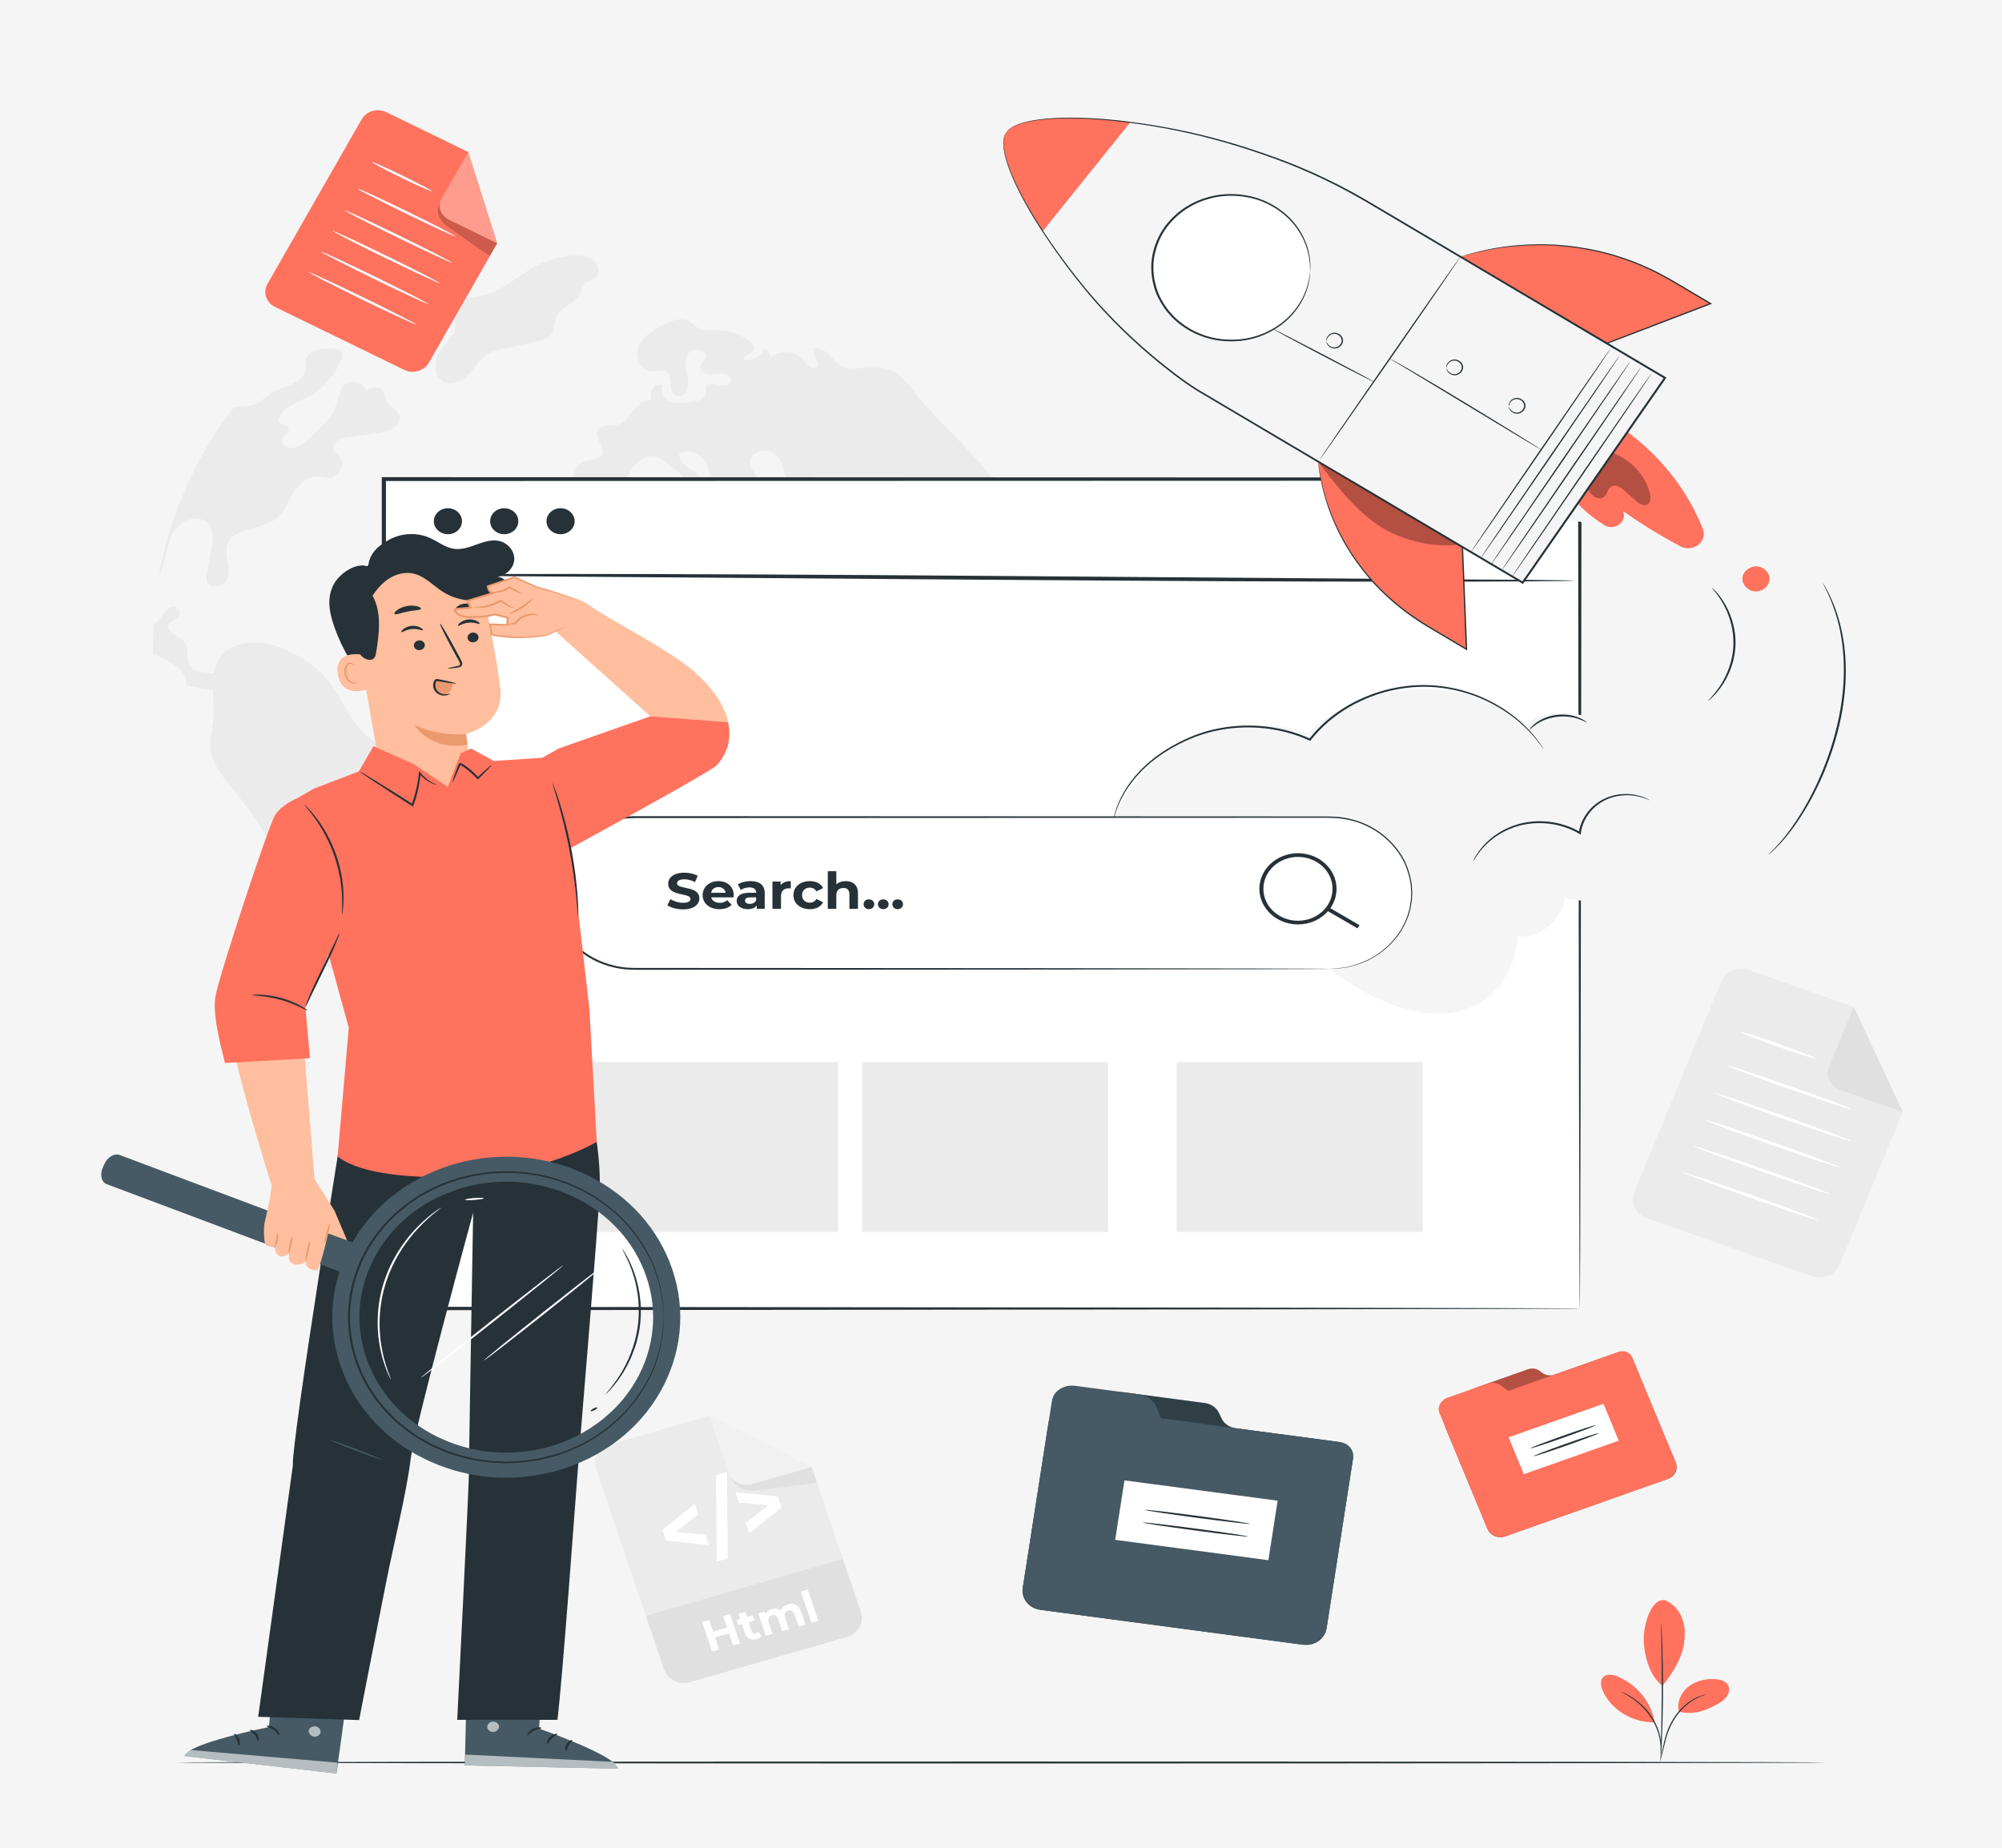 <svg width="130" height="120" viewBox="0 0 130 120" fill="none" xmlns="http://www.w3.org/2000/svg">
<rect width="130" height="120" fill="#F5F5F5"/>
<path d="M117.631 82.872L106.953 79.118C106.215 78.859 105.844 78.096 106.125 77.415L111.754 63.771C112.035 63.09 112.861 62.748 113.599 63.008L120.371 65.388L123.556 72.219L119.476 82.108C119.195 82.79 118.369 83.132 117.631 82.872Z" fill="#EBEBEB"/>
<path d="M120.371 65.389L118.787 69.228C118.526 69.862 118.87 70.571 119.556 70.812L123.556 72.219L120.371 65.389Z" fill="#E0E0E0"/>
<path d="M117.957 68.757C117.936 68.806 116.814 68.458 115.45 67.978C114.085 67.498 112.996 67.07 113.016 67.02C113.037 66.971 114.159 67.32 115.523 67.799C116.887 68.279 117.977 68.708 117.957 68.757Z" fill="white"/>
<path d="M120.251 72.05C120.231 72.099 118.394 71.499 116.149 70.71C113.904 69.92 112.1 69.24 112.121 69.191C112.141 69.142 113.977 69.742 116.223 70.531C118.468 71.32 120.272 72.001 120.251 72.05Z" fill="white"/>
<path d="M120.236 74.12C120.215 74.169 118.215 73.512 115.767 72.651C113.319 71.791 111.352 71.053 111.372 71.004C111.393 70.955 113.393 71.612 115.841 72.473C118.288 73.333 120.256 74.071 120.236 74.12Z" fill="white"/>
<path d="M119.53 75.83C119.51 75.88 117.509 75.222 115.062 74.362C112.614 73.501 110.646 72.764 110.667 72.715C110.687 72.665 112.687 73.323 115.135 74.183C117.583 75.043 119.55 75.781 119.53 75.83Z" fill="white"/>
<path d="M118.824 77.541C118.804 77.59 116.803 76.933 114.356 76.073C111.908 75.212 109.941 74.475 109.961 74.425C109.981 74.376 111.982 75.033 114.43 75.894C116.877 76.754 118.845 77.492 118.824 77.541Z" fill="white"/>
<path d="M118.119 79.251C118.098 79.301 116.097 78.643 113.65 77.783C111.202 76.922 109.235 76.185 109.255 76.135C109.275 76.086 111.276 76.744 113.724 77.604C116.171 78.464 118.139 79.202 118.119 79.251Z" fill="white"/>
<path d="M64.465 42.806C64.184 42.22 64.121 41.572 63.935 40.957C63.836 40.627 63.668 40.275 63.332 40.129C63.11 40.032 62.847 40.045 62.612 39.978C61.764 39.743 61.533 38.651 60.73 38.313C60.477 38.208 60.196 38.187 59.924 38.158C58.85 38.041 57.739 37.698 57.064 36.919C56.842 36.668 56.674 36.371 56.402 36.166C56.125 35.961 55.7 35.873 55.432 36.083C55.659 36.501 55.881 36.919 56.103 37.334C56.307 37.71 56.515 38.099 56.855 38.376C57.2 38.656 57.707 38.802 58.12 38.627C58.256 38.568 58.392 38.472 58.546 38.489C58.654 38.501 58.75 38.572 58.822 38.652C59.407 39.25 59.217 40.242 58.645 40.852C58.079 41.459 57.236 41.777 56.424 42.074C56.134 42.179 55.826 42.287 55.518 42.237C54.956 42.141 54.657 41.576 54.494 41.07C54.127 39.949 53.95 38.731 53.197 37.785C52.957 37.488 52.658 37.216 52.513 36.869C52.359 36.492 52.395 36.053 52.15 35.723C51.897 35.375 51.357 35.174 51.321 34.756C51.298 34.463 51.561 34.204 51.851 34.078C52.141 33.949 52.468 33.911 52.767 33.798C52.885 33.752 53.016 33.672 53.02 33.555C53.02 33.38 52.758 33.308 52.69 33.145C52.617 32.961 52.821 32.79 52.907 32.61C53.093 32.2 52.631 31.786 52.182 31.618C51.738 31.451 51.198 31.329 50.99 30.928C50.895 30.744 50.886 30.53 50.845 30.329C50.741 29.823 50.337 29.334 49.784 29.25C49.227 29.166 48.61 29.622 48.701 30.133C48.755 30.413 48.982 30.631 49.104 30.89C49.231 31.149 49.195 31.534 48.905 31.618C48.429 31.752 47.971 30.948 47.572 31.224C47.735 31.739 47.894 32.254 48.057 32.773C47.431 33.065 46.684 32.534 46.416 31.931C46.149 31.333 46.14 30.647 45.822 30.07C45.505 29.488 44.648 29.057 44.105 29.467C44.077 30.212 45.142 30.513 45.614 31.116C45.954 31.551 45.904 32.258 45.401 32.534C44.902 32.81 44.109 32.329 44.299 31.823C44.367 31.647 44.526 31.501 44.544 31.312C44.562 31.078 44.349 30.89 44.154 30.739C43.851 30.501 43.547 30.266 43.243 30.032C43.048 29.881 42.84 29.723 42.595 29.656C41.969 29.488 41.344 29.957 41.013 30.471C40.682 30.99 40.497 31.597 40.039 32.028C39.382 32.655 38.135 32.693 37.519 32.036C36.898 31.379 37.215 30.149 38.126 29.911C38.471 29.823 38.906 29.831 39.087 29.551C39.404 29.053 38.498 28.417 38.811 27.915C39.051 27.53 39.686 27.706 40.148 27.576C40.605 27.447 40.864 27.02 41.136 26.651C41.403 26.287 41.825 25.919 42.296 26.015C42.26 25.76 42.224 25.484 42.346 25.254C42.469 25.02 42.813 24.869 43.04 25.02C42.809 25.371 43.085 25.861 43.488 26.036C43.892 26.212 44.363 26.17 44.807 26.124C45.252 26.074 45.809 25.923 45.845 25.514C45.859 25.38 45.804 25.238 45.859 25.112C46.054 24.622 47.033 25.296 47.409 24.902C47.627 24.698 47.387 24.333 47.083 24.266C46.784 24.195 46.471 24.3 46.163 24.308C45.855 24.321 45.478 24.17 45.465 23.886C45.451 23.605 45.791 23.404 45.828 23.128C45.887 22.66 45.025 22.538 44.722 22.919C44.422 23.3 44.527 23.823 44.617 24.287C44.712 24.751 44.758 25.3 44.386 25.626C44.228 25.848 43.815 25.731 43.679 25.496C43.539 25.262 43.571 24.977 43.548 24.714C43.525 24.446 43.398 24.145 43.117 24.074C42.922 24.024 42.714 24.112 42.514 24.137C41.726 24.225 41.177 23.283 41.427 22.589C41.671 21.89 42.388 21.442 43.081 21.087C43.589 20.828 44.218 20.585 44.722 20.848C44.957 20.97 45.121 21.179 45.352 21.304C45.751 21.522 46.245 21.442 46.703 21.451C47.423 21.468 48.135 21.723 48.674 22.158C48.878 22.329 49.069 22.614 48.91 22.819C48.738 23.036 48.244 23.082 48.33 23.338C48.865 23.501 49.504 23.12 49.563 22.605C49.826 22.714 50.016 22.961 50.039 23.225C50.614 22.685 51.72 22.765 52.192 23.388C52.319 23.551 52.409 23.747 52.59 23.861C52.772 23.969 53.089 23.915 53.112 23.718C53.121 23.656 53.098 23.593 53.075 23.534C52.967 23.25 52.853 22.97 52.745 22.689C53.166 22.48 53.665 22.806 53.95 23.158C55.011 24.467 55.768 23.681 57.263 23.894C58.274 24.036 58.718 24.634 59.29 25.358C61.039 27.584 63.351 29.408 64.942 31.735C65.109 31.977 65.263 32.224 65.408 32.475C65.381 32.412 65.359 32.349 65.331 32.287C64.706 30.768 63.931 29.316 63.02 27.948C62.825 27.655 62.625 27.367 62.422 27.082C62.295 26.906 62.163 26.726 62.032 26.555C61.864 26.329 61.687 26.111 61.511 25.894C61.37 25.718 61.23 25.547 61.084 25.379C60.985 25.262 60.881 25.145 60.776 25.028C60.668 24.894 60.55 24.764 60.423 24.635L60.042 24.229C60.006 24.187 59.965 24.145 59.92 24.103C59.788 23.961 59.648 23.823 59.507 23.685C59.498 23.668 59.485 23.656 59.466 23.643C59.43 23.605 59.389 23.568 59.349 23.53C59.235 23.413 59.113 23.3 58.995 23.187C58.8 23.003 58.601 22.819 58.397 22.643C58.229 22.488 58.057 22.342 57.88 22.196C57.726 22.066 57.572 21.936 57.413 21.811C57.259 21.685 57.105 21.564 56.946 21.443C56.756 21.292 56.561 21.145 56.361 20.999H56.357C55.809 20.593 55.242 20.208 54.662 19.849C54.517 19.757 54.376 19.669 54.231 19.581C54.086 19.489 53.937 19.405 53.792 19.321C53.642 19.238 53.497 19.15 53.347 19.07C53.198 18.983 53.048 18.903 52.899 18.823C52.776 18.756 52.658 18.694 52.536 18.635C52.472 18.598 52.414 18.568 52.35 18.539C52.092 18.405 51.829 18.276 51.566 18.154C51.434 18.091 51.303 18.029 51.167 17.97C50.999 17.891 50.827 17.815 50.655 17.744C50.632 17.732 50.605 17.719 50.578 17.711C50.424 17.644 50.27 17.577 50.111 17.514C49.889 17.426 49.667 17.339 49.445 17.255C49.191 17.159 48.937 17.062 48.679 16.974C48.393 16.874 48.108 16.778 47.818 16.69C47.528 16.598 47.233 16.51 46.938 16.426C46.644 16.343 46.349 16.267 46.05 16.192C45.461 16.046 44.862 15.916 44.26 15.803C44.25 15.799 44.237 15.799 44.228 15.795C43.997 15.753 43.766 15.711 43.534 15.678C43.516 15.673 43.503 15.669 43.489 15.669C43.389 15.652 43.285 15.636 43.181 15.623C42.75 15.556 42.315 15.502 41.875 15.456C41.826 15.447 41.771 15.443 41.717 15.439C41.59 15.422 41.463 15.414 41.331 15.401C41.041 15.376 40.751 15.355 40.456 15.339C40.153 15.318 39.845 15.305 39.536 15.297C39.215 15.284 38.893 15.28 38.571 15.28C37.719 15.28 36.876 15.314 36.042 15.385C35.842 15.397 35.648 15.414 35.453 15.435C35.248 15.456 35.045 15.477 34.841 15.502C34.637 15.527 34.433 15.552 34.233 15.581C34.029 15.611 33.83 15.64 33.626 15.673C33.454 15.698 33.277 15.728 33.105 15.761C32.679 15.836 32.257 15.92 31.84 16.012C31.645 16.054 31.451 16.1 31.256 16.15C31.061 16.196 30.866 16.246 30.676 16.297C30.354 16.38 30.041 16.472 29.728 16.564H29.724C29.47 16.644 29.212 16.723 28.962 16.803C28.958 16.803 28.949 16.807 28.944 16.811C28.686 16.895 28.437 16.983 28.183 17.075C28.169 17.079 28.155 17.083 28.142 17.087C27.911 17.171 27.68 17.259 27.453 17.347C27.167 17.456 26.886 17.573 26.61 17.69C26.374 17.79 26.143 17.891 25.916 17.995C25.671 18.108 25.427 18.221 25.187 18.338C25.178 18.343 25.169 18.347 25.159 18.351C24.928 18.463 24.697 18.581 24.47 18.702C24.235 18.823 24.003 18.949 23.772 19.083H23.768C23.55 19.204 23.337 19.326 23.124 19.451C23.043 19.497 22.965 19.547 22.884 19.597C22.657 19.731 22.44 19.869 22.218 20.012C21.946 20.183 21.683 20.363 21.42 20.543C21.189 20.702 20.962 20.865 20.74 21.028C19.457 21.974 18.261 23.015 17.177 24.145C16.792 24.539 16.43 24.94 16.076 25.35C15.777 25.702 15.487 26.057 15.21 26.425C15.283 26.417 15.355 26.409 15.428 26.405C15.836 26.375 16.266 26.388 16.634 26.225C16.973 26.07 17.214 25.79 17.522 25.589C18.311 25.07 19.602 24.974 19.815 24.104C19.888 23.811 19.802 23.493 19.92 23.212C20.142 22.689 20.899 22.614 21.506 22.622C21.765 22.622 22.068 22.656 22.186 22.865C22.272 23.012 22.222 23.195 22.159 23.351C21.787 24.329 21.035 25.175 20.078 25.71C19.29 26.154 18.261 26.497 18.043 27.325C18.152 27.605 18.705 27.585 18.75 27.877C18.782 28.112 18.456 28.233 18.338 28.442C18.166 28.748 18.56 29.12 18.936 29.103C19.312 29.087 19.625 28.835 19.901 28.601C20.726 27.894 21.592 27.133 21.891 26.129C22.018 25.714 22.063 25.229 22.426 24.953C22.857 24.626 23.627 24.852 23.772 25.35C24.13 25.166 24.688 25.028 24.874 25.371C24.937 25.493 24.919 25.635 24.951 25.765C25.068 26.3 25.862 26.543 25.943 27.082C26.038 27.706 25.173 28.028 24.497 28.124C23.885 28.212 23.274 28.3 22.662 28.392C22.395 28.43 22.118 28.471 21.901 28.618C21.683 28.769 21.547 29.053 21.674 29.275C21.746 29.396 21.887 29.476 21.991 29.576C22.499 30.044 22.082 31.011 21.366 31.032C21.121 31.04 20.88 30.957 20.636 30.948C19.91 30.919 19.335 31.509 18.99 32.099C18.646 32.689 18.388 33.362 17.807 33.764C16.874 34.412 15.265 34.262 14.811 35.258C14.63 35.659 14.725 36.111 14.798 36.542C14.87 36.969 14.902 37.446 14.63 37.801C14.363 38.153 13.665 38.228 13.465 37.835C13.379 37.663 13.406 37.463 13.438 37.278C13.547 36.659 13.651 36.04 13.756 35.421C13.832 34.96 13.901 34.446 13.606 34.069C13.194 33.542 12.269 33.592 11.734 34.015C11.204 34.437 10.982 35.098 10.832 35.73C10.723 36.199 10.596 36.859 10.316 37.395C10.22 37.914 10.143 38.441 10.084 38.973C10.026 39.517 9.985 40.056 9.962 40.608C10.035 40.554 10.112 40.487 10.193 40.408C10.479 40.136 11.054 38.985 11.571 39.55C11.702 39.692 11.707 39.922 11.58 40.073C11.421 40.261 11.104 40.303 10.982 40.508C10.832 40.751 11.041 41.052 11.286 41.211C11.53 41.374 11.829 41.474 12.002 41.705C12.333 42.144 12.015 42.809 12.337 43.257C12.613 43.642 13.203 43.667 13.706 43.717C13.765 43.725 13.819 43.734 13.878 43.742C14.019 42.822 14.485 42.073 15.845 41.788C17.722 41.395 20.187 42.83 21.243 44.136C22.422 45.596 22.979 47.663 24.783 48.395C26.075 48.917 27.91 48.729 28.541 49.897C29.103 50.942 28.124 52.118 27.974 53.277C27.879 54.043 28.151 54.804 28.214 55.57C28.273 56.34 28.028 57.235 27.271 57.557C26.85 57.733 26.32 57.712 25.98 58.005C25.377 58.532 25.871 59.62 25.268 60.147C25.055 60.331 24.76 60.398 24.502 60.519C23.147 61.151 23.183 62.992 23.813 64.268C23.836 64.314 23.858 64.356 23.881 64.402C25.885 65.511 28.042 66.398 30.322 67.025C32.933 67.757 35.702 68.147 38.571 68.147C43.425 68.147 48.003 67.029 52.01 65.059H52.014C52.885 64.628 53.732 64.159 54.548 63.649C55.813 62.867 57 61.992 58.106 61.038C58.872 60.377 59.602 59.678 60.282 58.942C60.762 58.432 61.215 57.9 61.65 57.356C61.873 57.076 62.09 56.796 62.294 56.507C62.919 55.662 63.491 54.779 64.003 53.867C64.746 52.553 65.367 51.173 65.856 49.742C66.359 48.299 66.727 46.801 66.949 45.261C67.035 44.667 67.103 44.064 67.148 43.458C66.835 43.738 66.427 43.939 65.997 43.931C65.309 43.923 64.742 43.392 64.465 42.806Z" fill="#F5F5F5"/>
<path d="M13.675 48.663C13.584 47.906 13.856 47.149 13.87 46.383C13.879 45.856 13.838 45.3 13.829 44.768C13.339 44.747 12.85 44.684 12.374 44.58C12.274 44.559 12.165 44.53 12.107 44.455C12.043 44.375 12.052 44.27 12.048 44.174C12.011 43.58 11.39 43.187 10.833 42.89C10.547 42.735 10.257 42.584 9.949 42.488C9.949 42.551 9.949 42.609 9.954 42.672C10.067 45.613 10.701 48.437 11.776 51.06C12.265 52.257 12.85 53.416 13.525 54.525C13.806 55.006 14.114 55.479 14.436 55.943C14.835 56.516 15.252 57.077 15.701 57.617C16.118 58.136 16.562 58.642 17.029 59.127C17.668 59.801 18.343 60.441 19.055 61.051C19.685 61.595 20.342 62.11 21.026 62.599C19.463 58.725 17.99 54.772 15.316 51.475C14.613 50.613 13.806 49.734 13.675 48.663Z" fill="#F5F5F5"/>
<path d="M46.887 62.013C46.706 62.013 46.527 61.996 46.352 61.961C45.762 61.841 45.312 61.527 45.088 61.077C44.907 60.714 44.888 60.313 44.868 59.926C44.855 59.663 44.842 59.392 44.778 59.139C44.662 58.683 44.392 58.291 44.105 57.875C43.892 57.566 43.672 57.246 43.523 56.899C43.251 56.264 43.23 55.568 43.209 54.895L43.204 54.733C43.053 50.083 41.648 46.308 39.142 43.817C38.794 43.471 38.405 43.135 37.912 43.014C37.341 42.874 36.692 43.08 36.336 43.516C36.246 43.626 36.171 43.752 36.098 43.875C35.984 44.067 35.866 44.266 35.683 44.42C35.423 44.639 35.065 44.729 34.675 44.671C34.164 44.597 33.67 44.282 33.418 43.871C32.974 43.147 33.053 42.256 33.117 41.54L33.376 38.655C33.416 38.209 33.471 37.6 33.862 37.182C34.165 36.858 34.601 36.71 35.023 36.567C35.336 36.46 35.66 36.35 35.919 36.171C36.421 35.824 36.644 35.276 36.879 34.697C37.011 34.374 37.146 34.04 37.335 33.742C37.675 33.205 38.481 32.839 39.13 32.927C39.437 32.969 39.664 33.111 39.788 33.333C40.098 32.796 40.481 32.472 40.955 32.347C41.991 32.073 43.253 32.829 44.473 33.56C45.587 34.228 46.639 34.858 47.466 34.72C47.674 34.685 47.885 34.63 48.09 34.577C48.525 34.464 48.975 34.347 49.434 34.406C50.638 34.562 51.252 35.767 51.652 36.799L53.61 41.849C53.853 42.478 54.168 43.168 54.815 43.399C55.068 43.49 55.343 43.499 55.633 43.509C55.916 43.519 56.209 43.529 56.484 43.622C56.972 43.786 57.283 44.138 57.384 44.641C57.55 45.474 57.097 46.566 56.33 47.178C55.975 47.461 55.572 47.715 55.182 47.96C54.297 48.516 53.462 49.041 53.101 49.905C52.908 50.367 52.884 50.883 52.861 51.383C52.837 51.917 52.811 52.469 52.582 52.972C52.385 53.406 52.052 53.768 51.73 54.118C51.533 54.332 51.33 54.553 51.161 54.787C50.535 55.659 50.361 56.74 50.193 57.785C50.171 57.919 50.15 58.053 50.127 58.186C49.931 59.351 49.593 60.65 48.569 61.461C48.122 61.815 47.5 62.013 46.887 62.013Z" fill="#EBEBEB"/>
<g opacity="0.6">
<path d="M9.954 40.76C9.947 40.917 9.947 41.078 9.945 41.237C9.947 41.077 9.947 40.917 9.954 40.76Z" fill="#F5F5F5"/>
</g>
<path d="M13.879 43.743C13.82 43.735 13.765 43.727 13.706 43.718C13.203 43.668 12.614 43.643 12.338 43.258C12.016 42.81 12.333 42.145 12.002 41.706C11.83 41.476 11.531 41.375 11.286 41.212C11.042 41.053 10.833 40.752 10.983 40.509C11.105 40.304 11.422 40.262 11.581 40.074C11.708 39.923 11.703 39.693 11.572 39.551C11.055 38.986 10.48 40.137 10.194 40.409C10.113 40.488 10.036 40.555 9.963 40.61V40.614C9.958 40.664 9.954 40.71 9.954 40.76C9.947 40.917 9.948 41.078 9.945 41.237C9.942 41.397 9.936 41.555 9.936 41.714C9.936 41.844 9.94 41.972 9.942 42.102C9.945 42.231 9.945 42.361 9.949 42.489C10.257 42.585 10.547 42.736 10.833 42.89C11.39 43.187 12.011 43.581 12.048 44.175C12.052 44.271 12.043 44.376 12.107 44.455C12.165 44.531 12.274 44.56 12.374 44.581C12.85 44.685 13.339 44.748 13.829 44.769" fill="#EBEBEB"/>
<path d="M13.829 44.768C13.838 45.3 13.879 45.856 13.87 46.383C13.856 47.149 13.584 47.906 13.675 48.663C13.806 49.734 14.613 50.613 15.316 51.475C17.99 54.772 19.463 58.726 21.026 62.6H21.031C21.321 62.813 21.616 63.014 21.915 63.211C22.15 63.367 22.388 63.521 22.629 63.671C22.87 63.821 23.113 63.968 23.36 64.11C23.533 64.211 23.705 64.307 23.882 64.403C23.859 64.357 23.837 64.315 23.814 64.269C23.184 62.993 23.148 61.152 24.503 60.52C24.761 60.399 25.056 60.332 25.269 60.148C25.872 59.621 25.378 58.533 25.981 58.006C26.32 57.713 26.851 57.734 27.272 57.558C28.029 57.236 28.274 56.34 28.215 55.571C28.152 54.805 27.88 54.043 27.975 53.278C28.124 52.119 29.103 50.943 28.541 49.897C27.911 48.73 26.076 48.919 24.784 48.395C22.98 47.663 22.422 45.597 21.244 44.136C20.188 42.831 17.722 41.396 15.846 41.789C14.486 42.074 14.02 42.823 13.879 43.743" fill="#EBEBEB"/>
<path d="M11.735 34.016C12.27 33.593 13.194 33.543 13.607 34.07C13.901 34.447 13.833 34.962 13.756 35.422C13.652 36.041 13.548 36.66 13.439 37.279C13.407 37.464 13.38 37.664 13.466 37.836C13.666 38.229 14.364 38.154 14.631 37.803C14.903 37.447 14.871 36.97 14.799 36.543C14.726 36.112 14.631 35.661 14.812 35.259C15.265 34.263 16.875 34.414 17.808 33.765C18.388 33.364 18.647 32.69 18.991 32.1C19.336 31.51 19.911 30.92 20.637 30.949C20.881 30.958 21.121 31.041 21.366 31.033C22.082 31.012 22.499 30.046 21.992 29.577C21.888 29.477 21.747 29.397 21.675 29.276C21.548 29.054 21.684 28.77 21.901 28.619C22.119 28.473 22.395 28.431 22.663 28.393C23.275 28.301 23.887 28.213 24.498 28.125C25.174 28.029 26.039 27.707 25.944 27.084C25.863 26.544 25.07 26.301 24.951 25.766C24.92 25.636 24.938 25.494 24.875 25.372C24.689 25.029 24.131 25.167 23.773 25.351C23.628 24.854 22.858 24.628 22.427 24.954C22.064 25.23 22.019 25.715 21.892 26.13C21.593 27.134 20.727 27.895 19.902 28.602C19.626 28.837 19.313 29.088 18.937 29.105C18.561 29.121 18.166 28.749 18.339 28.444C18.456 28.234 18.783 28.113 18.751 27.879C18.706 27.586 18.153 27.607 18.044 27.326C18.261 26.498 19.291 26.155 20.079 25.711C21.035 25.176 21.788 24.331 22.16 23.352C22.223 23.197 22.273 23.013 22.187 22.866C22.069 22.657 21.765 22.624 21.507 22.624C20.9 22.615 20.143 22.691 19.92 23.213C19.803 23.494 19.889 23.812 19.816 24.105C19.603 24.975 18.311 25.071 17.523 25.59C17.214 25.791 16.974 26.071 16.634 26.226C16.267 26.389 15.837 26.377 15.429 26.406C15.356 26.41 15.284 26.418 15.211 26.427C14.962 26.747 14.722 27.073 14.49 27.405C14.258 27.736 14.035 28.073 13.819 28.414C12.804 30.017 11.97 31.728 11.336 33.527C11.114 34.152 10.918 34.788 10.748 35.434C10.578 36.079 10.434 36.734 10.316 37.397C10.597 36.861 10.724 36.2 10.833 35.732C10.982 35.099 11.204 34.439 11.735 34.016Z" fill="#EBEBEB"/>
<path d="M35.76 21.753C36.031 21.425 35.952 20.954 36.127 20.575C36.419 19.946 37.325 19.72 37.639 19.1C37.76 18.862 37.79 18.57 38.001 18.393C38.177 18.245 38.437 18.215 38.626 18.081C39.049 17.783 38.874 17.104 38.425 16.839C37.302 16.177 35.234 16.943 34.264 17.591C33.016 18.425 31.795 19.428 30.135 19.33C29.677 19.303 29.201 19.187 28.772 19.337C28.343 19.487 28.079 20.08 28.448 20.331C28.653 20.471 28.945 20.432 29.176 20.531C29.604 20.714 29.647 21.286 29.438 21.676C29.229 22.067 28.853 22.358 28.606 22.73C28.367 23.089 28.257 23.521 28.298 23.941C28.326 24.233 28.438 24.536 28.686 24.719C29.203 25.099 29.988 24.773 30.426 24.316C30.864 23.859 31.166 23.268 31.733 22.955C32.016 22.799 32.343 22.726 32.664 22.656C33.385 22.497 34.107 22.339 34.829 22.181C35.173 22.105 35.545 22.013 35.76 21.753Z" fill="#EBEBEB"/>
<g opacity="0.6">
<path d="M67.199 41.35C67.197 40.969 67.184 40.592 67.162 40.216C67.184 40.592 67.197 40.969 67.199 41.35C67.208 41.471 67.208 41.593 67.208 41.714C67.208 41.593 67.208 41.471 67.199 41.35Z" fill="#F5F5F5"/>
</g>
<g opacity="0.6">
<path d="M65.408 32.48C65.408 32.48 65.413 32.476 65.408 32.476C65.408 32.48 65.408 32.48 65.408 32.48Z" fill="#F5F5F5"/>
</g>
<path d="M67.199 41.35C67.197 40.969 67.184 40.592 67.162 40.216C67.14 39.841 67.108 39.468 67.067 39.095C67.036 38.794 66.999 38.497 66.954 38.2C66.91 37.886 66.859 37.574 66.803 37.263C66.633 36.332 66.409 35.416 66.134 34.518C66.027 34.173 65.914 33.831 65.793 33.492C65.672 33.152 65.544 32.815 65.408 32.481C65.408 32.481 65.408 32.481 65.408 32.476C65.263 32.225 65.109 31.979 64.942 31.736C63.351 29.41 61.039 27.586 59.29 25.36C58.718 24.636 58.274 24.038 57.264 23.895C55.768 23.682 55.011 24.468 53.95 23.159C53.665 22.808 53.166 22.481 52.745 22.691C52.853 22.971 52.967 23.251 53.075 23.536C53.098 23.594 53.121 23.657 53.112 23.72C53.089 23.916 52.772 23.971 52.591 23.862C52.409 23.749 52.319 23.552 52.192 23.389C51.72 22.766 50.614 22.686 50.039 23.226C50.016 22.962 49.826 22.715 49.563 22.607C49.504 23.121 48.865 23.502 48.33 23.339C48.244 23.084 48.738 23.038 48.91 22.82C49.069 22.616 48.878 22.331 48.674 22.159C48.135 21.724 47.423 21.469 46.703 21.452C46.245 21.444 45.751 21.523 45.352 21.306C45.121 21.18 44.958 20.971 44.722 20.85C44.219 20.586 43.589 20.829 43.081 21.088C42.388 21.444 41.671 21.892 41.427 22.59C41.177 23.285 41.726 24.226 42.514 24.138C42.714 24.113 42.922 24.025 43.117 24.075C43.398 24.146 43.525 24.448 43.548 24.715C43.57 24.979 43.539 25.264 43.679 25.498C43.815 25.732 44.228 25.849 44.386 25.628C44.758 25.301 44.713 24.753 44.617 24.288C44.527 23.824 44.422 23.301 44.722 22.921C45.025 22.54 45.886 22.661 45.828 23.13C45.791 23.406 45.452 23.607 45.465 23.887C45.478 24.171 45.855 24.322 46.163 24.31C46.471 24.301 46.784 24.197 47.083 24.268C47.387 24.335 47.627 24.699 47.409 24.904C47.033 25.297 46.054 24.623 45.859 25.113C45.805 25.239 45.859 25.381 45.845 25.515C45.809 25.925 45.252 26.076 44.807 26.126C44.363 26.172 43.892 26.213 43.489 26.038C43.085 25.862 42.809 25.373 43.04 25.021C42.813 24.87 42.469 25.021 42.346 25.256C42.224 25.486 42.26 25.762 42.296 26.017C41.825 25.921 41.404 26.289 41.136 26.653C40.864 27.021 40.606 27.448 40.148 27.578C39.686 27.707 39.051 27.532 38.811 27.917C38.498 28.419 39.404 29.055 39.087 29.552C38.906 29.833 38.471 29.824 38.126 29.912C37.215 30.151 36.898 31.381 37.519 32.038C38.135 32.694 39.382 32.657 40.039 32.029C40.497 31.598 40.683 30.992 41.013 30.473C41.344 29.958 41.97 29.489 42.595 29.657C42.84 29.724 43.048 29.883 43.243 30.034C43.547 30.268 43.851 30.502 44.154 30.741C44.349 30.891 44.562 31.079 44.544 31.314C44.526 31.502 44.367 31.649 44.299 31.824C44.109 32.33 44.902 32.812 45.401 32.535C45.904 32.259 45.954 31.552 45.614 31.117C45.143 30.515 44.077 30.214 44.105 29.469C44.649 29.059 45.505 29.489 45.822 30.071C46.14 30.648 46.149 31.335 46.416 31.933C46.684 32.535 47.432 33.067 48.057 32.774C47.894 32.255 47.735 31.741 47.572 31.226C47.971 30.95 48.429 31.753 48.905 31.619C49.195 31.535 49.231 31.151 49.104 30.891C48.982 30.632 48.755 30.415 48.701 30.134C48.611 29.624 49.227 29.168 49.784 29.252C50.337 29.335 50.741 29.825 50.845 30.331C50.886 30.532 50.895 30.745 50.99 30.929C51.199 31.331 51.738 31.452 52.182 31.619C52.631 31.787 53.093 32.201 52.907 32.611C52.821 32.791 52.617 32.963 52.69 33.147C52.758 33.31 53.021 33.381 53.021 33.557C53.016 33.674 52.885 33.753 52.767 33.799C52.468 33.913 52.141 33.95 51.851 34.08C51.561 34.205 51.298 34.465 51.321 34.758C51.357 35.176 51.897 35.377 52.15 35.724C52.395 36.054 52.359 36.494 52.513 36.87C52.658 37.218 52.957 37.49 53.197 37.787C53.95 38.732 54.127 39.95 54.494 41.071C54.657 41.577 54.956 42.142 55.518 42.239C55.826 42.289 56.135 42.18 56.425 42.075C57.236 41.778 58.079 41.46 58.645 40.854C59.217 40.243 59.407 39.251 58.822 38.653C58.75 38.574 58.654 38.502 58.546 38.49C58.392 38.473 58.256 38.569 58.12 38.628C57.707 38.804 57.2 38.657 56.855 38.377C56.515 38.101 56.307 37.712 56.103 37.335C55.881 36.921 55.659 36.503 55.432 36.084C55.7 35.875 56.126 35.963 56.402 36.168C56.674 36.373 56.842 36.67 57.064 36.921C57.739 37.699 58.85 38.042 59.924 38.159C60.196 38.189 60.477 38.209 60.731 38.314C61.533 38.653 61.764 39.745 62.612 39.979C62.847 40.046 63.11 40.034 63.333 40.13C63.668 40.276 63.836 40.628 63.935 40.958C64.121 41.574 64.184 42.222 64.466 42.808C64.742 43.394 65.309 43.925 65.998 43.933C66.428 43.941 66.836 43.74 67.149 43.46V43.456C67.185 42.878 67.208 42.301 67.208 41.715C67.208 41.593 67.208 41.471 67.199 41.35Z" fill="#EBEBEB"/>
<path d="M55.606 52.324C55.18 52.401 55.094 52.633 54.863 52.925C54.561 53.304 54.128 53.685 53.854 54.059C53.388 54.695 53.807 55.686 53.195 56.22C53.07 56.329 52.908 56.401 52.796 56.521C52.55 56.785 52.642 57.233 52.943 57.444C53.244 57.654 53.686 57.639 54.011 57.462C54.335 57.284 54.552 56.969 54.665 56.637C54.746 56.398 54.791 56.126 54.996 55.961C55.347 55.678 55.892 55.888 56.353 55.828C58.317 55.575 57.473 51.985 55.606 52.324Z" fill="#EBEBEB"/>
<path d="M55.036 106.295L44.808 109.247C44.101 109.451 43.349 109.087 43.128 108.435L38.702 95.367C38.481 94.715 38.875 94.02 39.581 93.817L46.068 91.945L52.707 95.273L55.915 104.745C56.137 105.397 55.743 106.091 55.036 106.295Z" fill="#EBEBEB"/>
<path d="M54.961 106.317L44.852 109.234C44.121 109.445 43.343 109.069 43.114 108.395L41.942 104.934L54.73 101.244L55.892 104.676C56.126 105.366 55.709 106.101 54.961 106.317Z" fill="#E0E0E0"/>
<path d="M47.409 104.818L48.055 106.727L47.597 106.859L47.332 106.076L46.432 106.336L46.697 107.118L46.239 107.251L45.593 105.342L46.051 105.21L46.306 105.963L47.205 105.703L46.95 104.951L47.409 104.818Z" fill="white"/>
<path d="M49.453 106.246C49.383 106.334 49.26 106.403 49.124 106.442C48.765 106.546 48.496 106.429 48.378 106.08L48.174 105.477L47.939 105.545L47.828 105.218L48.063 105.15L47.942 104.793L48.383 104.666L48.504 105.023L48.883 104.913L48.994 105.24L48.615 105.35L48.817 105.947C48.86 106.072 48.953 106.12 49.072 106.086C49.137 106.067 49.196 106.029 49.232 105.98L49.453 106.246Z" fill="white"/>
<path d="M52.013 104.663L52.297 105.502L51.856 105.63L51.594 104.856C51.514 104.618 51.366 104.541 51.188 104.592C50.99 104.649 50.893 104.812 50.982 105.074L51.231 105.81L50.79 105.937L50.528 105.163C50.447 104.926 50.306 104.847 50.122 104.9C49.927 104.956 49.829 105.119 49.918 105.381L50.167 106.117L49.726 106.244L49.23 104.777L49.651 104.656L49.708 104.825C49.779 104.667 49.927 104.552 50.122 104.496C50.334 104.435 50.542 104.461 50.704 104.591C50.775 104.406 50.942 104.259 51.171 104.193C51.533 104.089 51.861 104.215 52.013 104.663Z" fill="white"/>
<path d="M52.01 103.365L52.451 103.237L53.136 105.26L52.695 105.388L52.01 103.365Z" fill="white"/>
<path d="M45.347 98.341L43.873 99.496L45.795 99.665L46.026 100.346L43.263 100.061L43.023 99.353L45.118 97.665L45.347 98.341Z" fill="white"/>
<path d="M46.492 95.797L47.202 95.593L47.256 101.212L46.546 101.416L46.492 95.797Z" fill="white"/>
<path d="M50.512 97.191L50.752 97.9L48.656 99.587L48.425 98.906L49.902 97.756L47.977 97.582L47.748 96.906L50.512 97.191Z" fill="white"/>
<g opacity="0.3">
<path d="M46.068 91.945L47.314 95.622C47.519 96.229 48.219 96.567 48.876 96.377L52.707 95.272L46.068 91.945Z" fill="white"/>
</g>
<path d="M47.475 95.93C47.475 95.93 47.727 96.836 48.926 96.812C48.971 96.811 49.017 96.807 49.061 96.802C49.589 96.74 53.065 96.331 53.042 96.261C53.016 96.185 52.707 95.273 52.707 95.273L48.876 96.378C48.876 96.378 47.909 96.624 47.475 95.93Z" fill="#E0E0E0"/>
<path d="M118.545 114.463C118.545 114.498 94.57 114.526 65.003 114.526C35.425 114.526 11.455 114.498 11.455 114.463C11.455 114.429 35.425 114.401 65.003 114.401C94.57 114.401 118.545 114.429 118.545 114.463Z" fill="#263238"/>
<path d="M102.585 31.114H24.926V84.979H102.585V31.114Z" fill="white"/>
<path d="M102.585 84.979C102.585 84.979 102.581 84.892 102.579 84.727C102.578 84.561 102.576 84.315 102.573 83.991C102.57 83.343 102.566 82.382 102.56 81.127C102.554 78.621 102.544 74.941 102.532 70.241C102.518 60.857 102.498 47.402 102.474 31.114L102.585 31.217C80.661 31.223 53.85 31.231 24.933 31.239H24.926L25.062 31.114C25.057 50.48 25.053 68.821 25.048 84.979L24.926 84.866C47.925 84.889 67.325 84.909 80.978 84.923C87.813 84.936 93.209 84.946 96.898 84.953C98.744 84.959 100.163 84.963 101.122 84.966C101.602 84.969 101.966 84.971 102.211 84.972C102.333 84.974 102.426 84.975 102.489 84.976C102.552 84.977 102.585 84.979 102.585 84.979C102.585 84.979 102.556 84.981 102.496 84.983C102.435 84.983 102.344 84.984 102.225 84.986C101.983 84.987 101.623 84.99 101.15 84.992C100.197 84.996 98.786 85 96.95 85.006C93.267 85.013 87.881 85.023 81.057 85.036C67.385 85.049 47.957 85.069 24.926 85.092L24.804 85.092V84.979C24.8 68.821 24.795 50.48 24.791 31.114V30.989H24.926H24.933C53.85 30.998 80.661 31.005 102.585 31.012H102.696L102.696 31.114C102.671 47.429 102.652 60.906 102.638 70.305C102.626 74.995 102.616 78.667 102.609 81.168C102.604 82.415 102.599 83.369 102.597 84.013C102.594 84.332 102.592 84.574 102.591 84.738C102.589 84.9 102.585 84.979 102.585 84.979Z" fill="#263238"/>
<path d="M102.196 37.71C102.196 37.715 102.13 37.719 102 37.723C101.866 37.726 101.674 37.73 101.424 37.735C100.914 37.74 100.168 37.747 99.21 37.757C97.286 37.771 94.503 37.778 91.064 37.777C84.186 37.777 74.685 37.729 64.192 37.651C53.697 37.573 44.197 37.503 37.317 37.452C33.881 37.427 31.1 37.407 29.172 37.393C28.214 37.382 27.469 37.373 26.958 37.367C26.708 37.362 26.516 37.357 26.383 37.354C26.253 37.35 26.186 37.346 26.186 37.341C26.186 37.337 26.253 37.333 26.383 37.329C26.516 37.326 26.708 37.322 26.958 37.317C27.469 37.312 28.214 37.304 29.173 37.295C31.096 37.281 33.879 37.274 37.318 37.275C44.195 37.275 53.697 37.322 64.194 37.401C74.686 37.478 84.184 37.549 91.065 37.6C94.501 37.625 97.282 37.645 99.21 37.659C100.168 37.67 100.914 37.678 101.424 37.684C101.675 37.69 101.866 37.694 102 37.697C102.13 37.702 102.196 37.706 102.196 37.71Z" fill="#263238"/>
<path d="M29.999 33.85C29.999 34.316 29.59 34.694 29.085 34.694C28.58 34.694 28.171 34.316 28.171 33.85C28.171 33.384 28.58 33.006 29.085 33.006C29.59 33.006 29.999 33.384 29.999 33.85Z" fill="#263238"/>
<path d="M33.657 33.85C33.657 34.316 33.248 34.694 32.743 34.694C32.238 34.694 31.828 34.316 31.828 33.85C31.828 33.384 32.238 33.006 32.743 33.006C33.248 33.006 33.657 33.384 33.657 33.85Z" fill="#263238"/>
<path d="M36.401 34.694C36.906 34.694 37.315 34.316 37.315 33.85C37.315 33.384 36.906 33.006 36.401 33.006C35.896 33.006 35.486 33.384 35.486 33.85C35.486 34.316 35.896 34.694 36.401 34.694Z" fill="#263238"/>
<path d="M54.421 68.979H38.463V80.007H54.421V68.979Z" fill="#EBEBEB"/>
<path d="M71.948 68.979H55.989V80.007H71.948V68.979Z" fill="#EBEBEB"/>
<path d="M92.374 68.979H76.415V80.007H92.374V68.979Z" fill="#EBEBEB"/>
<path d="M119.81 42.698C119.324 34.384 109.912 30.202 105.096 29.662L101.244 33.85C104.347 33.419 112.061 37.394 112.437 40.269C112.813 43.145 110.439 46.82 107.314 47.084C104.86 47.291 100.769 45.281 99.21 47.043C95.274 43.807 88.551 44.074 84.932 47.609C82.147 46.69 78.915 47.011 76.406 48.456C73.898 49.902 72.166 52.441 71.838 55.154L86.332 62.921C86.332 62.921 92.374 67.918 96.491 64.838C97.897 63.786 98.433 62.276 98.564 60.822C98.839 60.851 99.12 60.837 99.386 60.772C100.432 60.514 101.207 59.649 101.548 58.7C101.591 58.579 101.627 58.454 101.658 58.329C105.177 59.041 109.977 58.234 112.809 56.602C116.924 54.231 120.071 47.169 119.81 42.698Z" fill="#F5F5F5"/>
<path d="M100.234 48.651C100.232 48.652 100.214 48.63 100.181 48.586C100.145 48.536 100.097 48.471 100.037 48.388C99.975 48.3 99.898 48.193 99.795 48.072C99.695 47.951 99.585 47.806 99.442 47.658C98.891 47.055 97.99 46.227 96.625 45.567C95.948 45.236 95.157 44.953 94.275 44.781C93.395 44.606 92.422 44.542 91.417 44.662C89.415 44.881 87.262 45.793 85.697 47.406C85.481 47.622 85.291 47.856 85.112 48.072L85.077 48.114L85.026 48.091C83.02 47.171 80.782 47.056 78.925 47.467C78.456 47.563 78.015 47.709 77.593 47.861C77.178 48.029 76.78 48.205 76.413 48.406C75.673 48.796 75.038 49.242 74.518 49.703C73.471 50.628 72.907 51.603 72.625 52.294C72.548 52.465 72.495 52.623 72.449 52.759C72.399 52.895 72.365 53.012 72.341 53.107C72.316 53.197 72.296 53.267 72.28 53.322C72.266 53.371 72.257 53.395 72.255 53.395C72.253 53.394 72.257 53.369 72.267 53.32C72.279 53.264 72.295 53.192 72.315 53.101C72.335 53.005 72.365 52.886 72.412 52.749C72.453 52.61 72.503 52.451 72.577 52.277C72.846 51.576 73.403 50.584 74.453 49.641C74.975 49.17 75.613 48.715 76.358 48.318C76.727 48.113 77.127 47.934 77.548 47.761C77.975 47.605 78.421 47.455 78.896 47.356C80.777 46.933 83.047 47.044 85.087 47.979L85.001 47.999C85.183 47.779 85.376 47.541 85.596 47.321C87.186 45.684 89.37 44.763 91.402 44.547C92.422 44.429 93.409 44.497 94.299 44.678C95.191 44.857 95.988 45.149 96.67 45.488C98.042 46.165 98.941 47.01 99.482 47.626C99.623 47.777 99.73 47.925 99.828 48.049C99.927 48.172 100.001 48.283 100.06 48.373C100.115 48.458 100.159 48.526 100.193 48.578C100.222 48.626 100.236 48.65 100.234 48.651Z" fill="#263238"/>
<path d="M103.035 46.914C103.021 46.933 102.833 46.806 102.49 46.688C102.32 46.627 102.107 46.579 101.869 46.547C101.63 46.523 101.364 46.519 101.088 46.551C100.813 46.588 100.558 46.658 100.335 46.741C100.115 46.83 99.924 46.929 99.778 47.03C99.482 47.229 99.338 47.398 99.319 47.383C99.312 47.378 99.343 47.333 99.406 47.255C99.467 47.175 99.574 47.072 99.72 46.96C99.864 46.846 100.058 46.735 100.285 46.636C100.516 46.543 100.782 46.466 101.07 46.428C101.359 46.393 101.638 46.401 101.887 46.434C102.135 46.473 102.354 46.532 102.526 46.606C102.699 46.678 102.832 46.75 102.914 46.812C102.998 46.871 103.041 46.907 103.035 46.914Z" fill="#263238"/>
<path d="M107.131 51.97C107.125 51.98 106.983 51.903 106.705 51.811C106.428 51.721 106.003 51.622 105.469 51.649C104.942 51.675 104.298 51.839 103.748 52.262C103.201 52.675 102.749 53.335 102.653 54.104L102.641 54.203L102.551 54.149C102.264 53.978 101.941 53.83 101.598 53.717C100.685 53.412 99.727 53.392 98.911 53.562C98.092 53.737 97.42 54.098 96.933 54.474C96.444 54.852 96.129 55.238 95.935 55.514C95.743 55.792 95.66 55.96 95.648 55.954C95.644 55.952 95.662 55.909 95.699 55.829C95.736 55.748 95.8 55.633 95.89 55.488C96.073 55.202 96.38 54.801 96.871 54.407C97.359 54.015 98.042 53.636 98.882 53.449C99.719 53.269 100.704 53.285 101.643 53.599C101.996 53.715 102.328 53.868 102.623 54.045L102.52 54.09C102.623 53.284 103.099 52.601 103.673 52.177C104.251 51.742 104.923 51.582 105.465 51.567C106.014 51.55 106.445 51.664 106.722 51.769C106.861 51.821 106.964 51.87 107.031 51.908C107.099 51.946 107.133 51.967 107.131 51.97Z" fill="#263238"/>
<path d="M118.358 37.842C118.362 37.84 118.398 37.898 118.463 38.01C118.525 38.123 118.626 38.286 118.736 38.505C118.951 38.945 119.239 39.596 119.464 40.437C119.69 41.276 119.846 42.303 119.857 43.447C119.86 44.019 119.835 44.62 119.759 45.238C119.691 45.858 119.578 46.494 119.426 47.139C118.818 49.722 117.708 51.919 116.706 53.375C116.209 54.108 115.734 54.656 115.38 55.013C115.2 55.188 115.059 55.323 114.954 55.405C114.851 55.491 114.796 55.534 114.793 55.531C114.79 55.528 114.839 55.478 114.935 55.387C115.033 55.299 115.167 55.159 115.341 54.98C115.68 54.616 116.141 54.063 116.625 53.328C117.6 51.868 118.689 49.679 119.293 47.112C119.444 46.472 119.558 45.84 119.627 45.225C119.704 44.611 119.732 44.015 119.732 43.448C119.727 42.312 119.583 41.293 119.37 40.457C119.158 39.62 118.887 38.969 118.687 38.525C118.585 38.304 118.493 38.138 118.438 38.021C118.382 37.906 118.354 37.844 118.358 37.842Z" fill="#263238"/>
<path d="M111.167 38.166C111.172 38.162 111.262 38.24 111.408 38.397C111.553 38.553 111.747 38.794 111.946 39.116C112.346 39.751 112.733 40.753 112.694 41.893C112.654 43.033 112.198 44.01 111.754 44.62C111.533 44.929 111.323 45.158 111.167 45.305C111.011 45.453 110.916 45.526 110.911 45.521C110.89 45.503 111.258 45.193 111.674 44.572C112.089 43.96 112.52 43.001 112.559 41.888C112.597 40.777 112.234 39.794 111.862 39.158C111.49 38.514 111.144 38.182 111.167 38.166Z" fill="#263238"/>
<path d="M101.635 31.721C102.296 32.659 103.166 33.471 104.169 34.1C104.824 34.511 105.668 33.902 105.405 33.212L105.398 33.194C106.579 34.029 107.82 34.792 109.109 35.477C109.933 35.915 110.9 35.169 110.574 34.345C109.298 31.116 106.73 28.32 103.447 26.686L101.635 31.721Z" fill="#FF725E"/>
<g opacity="0.3">
<path d="M103.132 31.835C103.247 31.995 103.367 32.158 103.539 32.264C103.711 32.37 103.952 32.405 104.123 32.297C104.379 32.135 104.369 31.745 104.633 31.596C104.913 31.437 105.258 31.66 105.497 31.87C105.748 32.092 106 32.313 106.252 32.535C106.437 32.698 106.686 32.873 106.923 32.783C107.184 32.684 107.201 32.349 107.144 32.093C106.879 30.907 105.939 29.868 104.722 29.417L103.132 31.835Z" fill="black"/>
</g>
<path d="M113.142 37.553C113.118 37.974 113.506 38.379 113.961 38.409C114.417 38.439 114.862 38.089 114.903 37.669C114.944 37.249 114.573 36.832 114.119 36.786C113.664 36.741 113.206 37.075 113.148 37.493" fill="#FF725E"/>
<path d="M65.337 8.594C64.605 9.647 66.208 13.329 69.884 18.044C73.504 22.686 77.675 25.287 77.675 25.287L98.875 37.841L102.458 32.684L104.535 29.696L108.118 24.54L88.881 13.148C87.001 12.035 85.014 11.082 82.94 10.319C81.156 9.663 78.918 8.952 76.538 8.47C70.415 7.229 66.068 7.541 65.337 8.594Z" fill="#F5F5F5"/>
<path d="M94.835 16.674C94.846 16.67 94.873 16.662 94.913 16.649C99.474 15.234 104.486 15.815 108.536 18.213L111.077 19.717L104.335 22.299L94.835 16.674Z" fill="#FF725E"/>
<path d="M94.835 16.674C94.836 16.674 94.852 16.683 94.884 16.701C94.917 16.721 94.963 16.747 95.021 16.781C95.144 16.853 95.321 16.956 95.549 17.089C96.01 17.36 96.678 17.751 97.52 18.245C99.201 19.234 101.574 20.63 104.357 22.267L104.319 22.264C106.21 21.538 108.288 20.741 110.463 19.907C110.667 19.829 110.871 19.751 111.059 19.679L111.052 19.752C110.546 19.452 110.047 19.156 109.555 18.865C109.061 18.576 108.583 18.278 108.097 18.015C107.13 17.48 106.138 17.06 105.164 16.743C104.19 16.422 103.229 16.22 102.323 16.092C101.871 16.018 101.428 15.992 101.005 15.952C100.58 15.938 100.172 15.909 99.783 15.923C98.223 15.935 96.976 16.149 96.135 16.341C95.709 16.425 95.391 16.529 95.17 16.584C94.975 16.637 94.885 16.661 94.835 16.674C94.835 16.674 94.859 16.663 94.917 16.643C94.976 16.626 95.058 16.601 95.165 16.57C95.384 16.51 95.701 16.4 96.126 16.311C96.967 16.109 98.216 15.885 99.782 15.866C100.173 15.85 100.582 15.878 101.009 15.89C101.435 15.928 101.879 15.952 102.334 16.026C103.244 16.151 104.211 16.352 105.19 16.673C106.171 16.989 107.169 17.409 108.142 17.947C108.632 18.211 109.108 18.508 109.603 18.796C110.095 19.087 110.595 19.383 111.101 19.683L111.173 19.725L111.094 19.756C110.905 19.828 110.702 19.906 110.498 19.984C108.321 20.816 106.243 21.611 104.351 22.335L104.331 22.342L104.312 22.331C101.528 20.672 99.153 19.256 97.471 18.253C96.639 17.756 95.978 17.361 95.522 17.088C95.3 16.955 95.128 16.851 95.008 16.78C94.952 16.746 94.909 16.72 94.877 16.7C94.848 16.683 94.833 16.674 94.835 16.674Z" fill="#263238"/>
<path d="M85.591 29.975C85.592 29.986 85.595 30.012 85.599 30.05C86.101 34.407 88.726 38.316 92.721 40.681L95.227 42.165L94.962 35.524L85.591 29.975Z" fill="#FF725E"/>
<path d="M85.591 29.975C85.591 29.974 85.605 29.982 85.634 29.999C85.667 30.017 85.71 30.042 85.765 30.074C85.885 30.144 86.056 30.244 86.277 30.373C86.729 30.638 87.384 31.022 88.209 31.506C89.875 32.486 92.227 33.869 94.984 35.491L95.003 35.502L95.004 35.522C95.079 37.386 95.162 39.433 95.248 41.576C95.256 41.777 95.264 41.978 95.272 42.163L95.275 42.243L95.202 42.2C94.703 41.904 94.21 41.612 93.725 41.325C93.242 41.034 92.758 40.762 92.299 40.465C91.377 39.881 90.559 39.228 89.848 38.546C89.134 37.867 88.541 37.15 88.045 36.448C87.787 36.102 87.581 35.744 87.369 35.408C87.181 35.059 86.986 34.732 86.841 34.402C86.216 33.099 85.92 31.972 85.77 31.194C85.682 30.805 85.657 30.497 85.625 30.291C85.612 30.191 85.602 30.112 85.595 30.056C85.591 30 85.591 29.975 85.591 29.975C85.599 30.022 85.613 30.107 85.643 30.289C85.681 30.494 85.71 30.801 85.804 31.187C85.963 31.963 86.268 33.083 86.898 34.378C87.044 34.706 87.241 35.032 87.429 35.378C87.641 35.712 87.848 36.068 88.106 36.411C88.603 37.108 89.195 37.82 89.907 38.494C90.616 39.17 91.431 39.819 92.349 40.398C92.804 40.693 93.29 40.966 93.774 41.256C94.259 41.543 94.752 41.835 95.251 42.13L95.182 42.167C95.175 41.981 95.167 41.781 95.159 41.579C95.075 39.436 94.994 37.389 94.921 35.526L94.94 35.556C92.206 33.927 89.874 32.537 88.222 31.552C87.397 31.058 86.741 30.666 86.289 30.396C86.066 30.262 85.893 30.158 85.772 30.086C85.715 30.051 85.671 30.024 85.638 30.005C85.607 29.986 85.592 29.976 85.591 29.975Z" fill="#263238"/>
<path d="M65.337 8.594C64.738 9.388 65.602 11.795 67.708 15.016L73.411 7.924C69.31 7.457 66.106 7.574 65.337 8.594Z" fill="#FF725E"/>
<path d="M104.582 22.635C104.603 22.648 102.59 25.616 100.087 29.266C97.582 32.916 95.536 35.864 95.515 35.852C95.494 35.84 97.507 32.872 100.011 29.221C102.514 25.572 104.561 22.623 104.582 22.635Z" fill="#263238"/>
<path d="M105.184 23.075C105.205 23.087 103.192 26.056 100.689 29.705C98.184 33.355 96.138 36.304 96.117 36.292C96.096 36.279 98.109 33.311 100.613 29.661C103.116 26.012 105.163 23.063 105.184 23.075Z" fill="#263238"/>
<path d="M105.869 23.466C105.89 23.478 103.877 26.447 101.374 30.096C98.869 33.747 96.823 36.695 96.802 36.683C96.781 36.67 98.794 33.702 101.298 30.052C103.801 26.403 105.848 23.454 105.869 23.466Z" fill="#263238"/>
<path d="M106.554 23.857C106.576 23.869 104.563 26.838 102.059 30.487C99.555 34.138 97.508 37.086 97.487 37.074C97.466 37.062 99.479 34.093 101.983 30.443C104.487 26.794 106.534 23.845 106.554 23.857Z" fill="#263238"/>
<path d="M107.24 24.248C107.261 24.26 105.248 27.229 102.744 30.878C100.24 34.529 98.194 37.477 98.173 37.465C98.152 37.453 100.164 34.485 102.669 30.834C105.172 27.185 107.219 24.236 107.24 24.248Z" fill="#263238"/>
<path d="M90.247 23.308C90.248 23.305 90.284 23.32 90.356 23.352C90.429 23.381 90.525 23.438 90.654 23.506C90.91 23.645 91.275 23.853 91.723 24.114C92.62 24.636 93.849 25.37 95.201 26.188C96.554 27.006 97.774 27.754 98.654 28.299C99.086 28.569 99.439 28.789 99.693 28.948C99.808 29.022 99.902 29.082 99.973 29.128C100.036 29.17 100.069 29.193 100.067 29.196C100.065 29.198 100.03 29.18 99.963 29.142C99.889 29.099 99.793 29.044 99.674 28.975C99.416 28.822 99.058 28.609 98.619 28.348C97.724 27.808 96.502 27.071 95.152 26.257C93.803 25.442 92.583 24.704 91.689 24.163C91.251 23.902 90.893 23.688 90.636 23.534C90.51 23.462 90.415 23.4 90.348 23.367C90.281 23.331 90.246 23.311 90.247 23.308Z" fill="#263238"/>
<path d="M94.835 16.674C94.856 16.686 92.823 19.65 90.296 23.293C87.767 26.937 85.701 29.881 85.68 29.868C85.659 29.856 87.691 26.893 90.22 23.248C92.747 19.605 94.814 16.662 94.835 16.674Z" fill="#263238"/>
<path d="M97.979 26.381C97.975 26.382 97.961 26.34 97.973 26.263C97.984 26.188 98.029 26.076 98.14 25.978C98.246 25.881 98.442 25.803 98.645 25.861C98.84 25.913 99.031 26.08 99.057 26.307C99.077 26.535 98.923 26.731 98.741 26.816C98.553 26.908 98.345 26.864 98.222 26.787C98.093 26.71 98.026 26.607 98 26.535C97.973 26.461 97.978 26.418 97.983 26.418C97.99 26.416 97.998 26.458 98.032 26.522C98.066 26.586 98.135 26.674 98.255 26.737C98.371 26.8 98.547 26.829 98.703 26.748C98.856 26.673 98.985 26.5 98.968 26.315C98.948 26.129 98.787 25.981 98.621 25.934C98.451 25.881 98.284 25.939 98.183 26.021C98.078 26.103 98.028 26.201 98.007 26.27C97.986 26.34 97.987 26.381 97.979 26.381Z" fill="#263238"/>
<path d="M93.93 23.885C93.926 23.886 93.912 23.844 93.924 23.767C93.935 23.691 93.98 23.579 94.092 23.482C94.197 23.385 94.393 23.306 94.596 23.365C94.792 23.417 94.982 23.584 95.008 23.811C95.028 24.039 94.874 24.235 94.692 24.319C94.504 24.412 94.296 24.368 94.173 24.291C94.044 24.214 93.978 24.111 93.951 24.039C93.925 23.965 93.93 23.922 93.934 23.921C93.942 23.92 93.949 23.962 93.984 24.026C94.018 24.09 94.087 24.178 94.206 24.241C94.322 24.304 94.498 24.333 94.654 24.252C94.808 24.177 94.936 24.004 94.919 23.818C94.899 23.633 94.738 23.485 94.572 23.438C94.403 23.384 94.236 23.443 94.134 23.525C94.029 23.607 93.979 23.705 93.958 23.773C93.937 23.843 93.938 23.885 93.93 23.885Z" fill="#263238"/>
<path d="M86.134 22.147C86.13 22.148 86.116 22.106 86.128 22.029C86.139 21.953 86.184 21.841 86.295 21.744C86.401 21.647 86.597 21.569 86.8 21.627C86.995 21.679 87.186 21.846 87.212 22.073C87.231 22.301 87.078 22.497 86.896 22.582C86.708 22.674 86.5 22.63 86.377 22.553C86.248 22.476 86.181 22.373 86.155 22.301C86.128 22.227 86.133 22.183 86.138 22.183C86.145 22.182 86.153 22.224 86.187 22.288C86.221 22.352 86.29 22.44 86.41 22.503C86.526 22.566 86.702 22.595 86.858 22.514C87.011 22.439 87.14 22.266 87.123 22.081C87.103 21.895 86.942 21.747 86.776 21.7C86.606 21.647 86.439 21.705 86.338 21.787C86.233 21.869 86.182 21.967 86.162 22.036C86.141 22.105 86.142 22.147 86.134 22.147Z" fill="#263238"/>
<path d="M82.663 21.368C82.678 21.349 84.165 22.106 85.984 23.058C87.803 24.01 89.265 24.797 89.25 24.816C89.234 24.834 87.748 24.078 85.928 23.126C84.11 22.174 82.647 21.387 82.663 21.368Z" fill="#263238"/>
<g opacity="0.3">
<path d="M94.717 35.379C94.717 35.379 88.655 31.605 85.591 29.975C86.649 31.376 87.87 32.965 89.338 34.002C90.822 35.05 92.86 35.568 94.717 35.379Z" fill="black"/>
</g>
<path d="M84.872 18.725C85.67 16.217 84.115 13.586 81.398 12.85C78.681 12.113 75.831 13.548 75.032 16.056C74.234 18.564 75.79 21.195 78.507 21.932C81.224 22.669 84.073 21.233 84.872 18.725Z" fill="white"/>
<path d="M85.071 17.656C85.069 17.656 85.067 17.63 85.065 17.579C85.064 17.522 85.062 17.447 85.06 17.354C85.061 17.255 85.058 17.133 85.036 16.99C85.019 16.847 85.005 16.68 84.956 16.498C84.887 16.13 84.727 15.691 84.463 15.221C84.196 14.753 83.801 14.258 83.25 13.827C82.7 13.4 81.997 13.024 81.17 12.845C80.348 12.67 79.41 12.645 78.5 12.912C78.042 13.032 77.596 13.227 77.182 13.481C76.968 13.6 76.779 13.754 76.581 13.901C76.4 14.065 76.211 14.226 76.053 14.416C75.384 15.146 74.973 16.11 74.9 17.12C74.847 18.133 75.137 19.133 75.712 19.93C75.846 20.135 76.014 20.314 76.174 20.497C76.352 20.663 76.521 20.836 76.719 20.977C77.1 21.273 77.519 21.513 77.959 21.681C78.831 22.041 79.766 22.114 80.603 22.027C81.447 21.935 82.192 21.636 82.791 21.27C83.392 20.899 83.845 20.449 84.168 20.012C84.488 19.573 84.701 19.153 84.815 18.794C84.886 18.619 84.92 18.455 84.954 18.314C84.994 18.174 85.012 18.053 85.023 17.955C85.037 17.863 85.048 17.789 85.056 17.732C85.064 17.682 85.069 17.656 85.071 17.656C85.074 17.656 85.073 17.682 85.069 17.733C85.064 17.79 85.058 17.865 85.05 17.958C85.043 18.057 85.029 18.18 84.993 18.321C84.963 18.464 84.933 18.63 84.865 18.809C84.757 19.173 84.549 19.601 84.23 20.051C83.909 20.498 83.453 20.961 82.844 21.343C82.238 21.721 81.479 22.032 80.617 22.13C79.761 22.224 78.805 22.152 77.909 21.787C77.458 21.616 77.027 21.371 76.636 21.069C76.433 20.924 76.258 20.748 76.075 20.577C75.911 20.39 75.739 20.206 75.6 19.996C75.315 19.585 75.073 19.131 74.939 18.638C74.799 18.149 74.739 17.633 74.764 17.113C74.838 16.076 75.262 15.086 75.95 14.338C76.113 14.144 76.307 13.979 76.493 13.81C76.696 13.66 76.891 13.503 77.11 13.381C77.536 13.121 77.994 12.923 78.463 12.801C79.398 12.532 80.358 12.561 81.196 12.744C82.04 12.932 82.755 13.32 83.312 13.76C83.87 14.203 84.265 14.711 84.529 15.189C84.791 15.669 84.945 16.116 85.008 16.489C85.053 16.674 85.063 16.842 85.075 16.987C85.093 17.132 85.092 17.255 85.086 17.354C85.083 17.448 85.08 17.522 85.078 17.579C85.076 17.63 85.074 17.656 85.071 17.656Z" fill="#263238"/>
<path d="M65.337 8.594C65.337 8.594 65.347 8.578 65.371 8.548C65.392 8.516 65.43 8.474 65.488 8.423C65.602 8.321 65.8 8.195 66.087 8.085C66.661 7.863 67.573 7.7 68.755 7.656C69.937 7.608 71.392 7.67 73.067 7.871C74.742 8.075 76.645 8.397 78.707 8.935C79.737 9.206 80.806 9.528 81.907 9.904C83.007 10.279 84.14 10.708 85.281 11.222C86.422 11.736 87.575 12.323 88.722 12.994C89.864 13.669 91.042 14.364 92.252 15.079C97.092 17.943 102.455 21.116 108.155 24.487L108.211 24.521L108.175 24.573C106.692 26.708 105.137 28.945 103.554 31.223C101.971 33.501 100.415 35.739 98.931 37.874L98.895 37.926L98.839 37.893C93.141 34.516 87.779 31.338 82.941 28.471C81.732 27.754 80.556 27.056 79.415 26.379C78.845 26.041 78.284 25.708 77.731 25.381C77.184 25.039 76.678 24.669 76.186 24.298C74.226 22.806 72.588 21.233 71.222 19.711C69.872 18.174 68.79 16.696 67.902 15.369C67.016 14.041 66.343 12.851 65.885 11.844C65.426 10.839 65.188 10.011 65.157 9.437C65.141 9.15 65.18 8.931 65.232 8.792C65.258 8.723 65.283 8.673 65.306 8.642C65.326 8.61 65.337 8.594 65.337 8.594C65.344 8.598 65.289 8.657 65.244 8.796C65.196 8.934 65.162 9.151 65.181 9.436C65.22 10.005 65.464 10.827 65.93 11.827C66.393 12.828 67.071 14.013 67.961 15.336C68.853 16.656 69.94 18.131 71.29 19.659C72.657 21.174 74.296 22.74 76.252 24.223C76.742 24.592 77.25 24.961 77.791 25.297C78.344 25.623 78.906 25.956 79.476 26.293C80.618 26.968 81.796 27.664 83.005 28.379C87.845 31.243 93.21 34.416 98.91 37.789L98.818 37.807C100.302 35.672 101.857 33.434 103.44 31.156C105.023 28.878 106.578 26.641 108.062 24.506L108.082 24.592C102.386 21.216 97.025 18.039 92.188 15.172C90.979 14.455 89.803 13.758 88.662 13.082C87.519 12.412 86.371 11.824 85.234 11.31C84.098 10.795 82.97 10.365 81.872 9.988C80.775 9.611 79.709 9.287 78.682 9.014C76.627 8.472 74.728 8.145 73.057 7.935C71.386 7.728 69.935 7.66 68.756 7.7C67.577 7.738 66.668 7.893 66.096 8.106C65.81 8.213 65.612 8.334 65.496 8.432C65.379 8.529 65.343 8.599 65.337 8.594Z" fill="#263238"/>
<path d="M86.332 62.922H41.179C38.231 62.922 35.84 60.715 35.84 57.993C35.84 55.272 38.231 53.065 41.179 53.065H86.332C89.281 53.065 91.671 55.272 91.671 57.993C91.671 60.715 89.28 62.922 86.332 62.922Z" fill="white"/>
<path d="M86.332 62.922C86.332 62.922 86.44 62.912 86.651 62.9C86.756 62.894 86.888 62.891 87.041 62.863C87.195 62.836 87.377 62.825 87.575 62.769C87.674 62.745 87.779 62.719 87.89 62.692C88 62.66 88.112 62.617 88.231 62.578C88.29 62.557 88.351 62.536 88.413 62.514C88.473 62.488 88.534 62.46 88.596 62.432C88.719 62.374 88.855 62.325 88.98 62.247C89.499 61.971 90.052 61.565 90.528 60.993C90.645 60.85 90.766 60.702 90.866 60.536C90.979 60.377 91.07 60.201 91.162 60.02C91.262 59.843 91.319 59.643 91.401 59.449C91.43 59.348 91.458 59.245 91.486 59.142L91.529 58.985L91.556 58.824C91.574 58.716 91.592 58.606 91.61 58.496C91.616 58.385 91.622 58.272 91.628 58.158L91.636 57.986L91.626 57.813C91.618 57.697 91.616 57.579 91.603 57.462C91.542 56.99 91.406 56.51 91.191 56.041C90.748 55.109 89.939 54.237 88.835 53.686C88.284 53.411 87.66 53.227 87.005 53.151C86.351 53.083 85.662 53.117 84.963 53.109C73.755 53.114 58.277 53.121 41.182 53.128C40.654 53.137 40.13 53.205 39.626 53.343C39.127 53.492 38.653 53.703 38.218 53.968C37.789 54.242 37.407 54.572 37.077 54.94C36.75 55.312 36.496 55.73 36.295 56.166C36.097 56.605 35.991 57.072 35.932 57.539C35.89 58.008 35.917 58.48 36.009 58.94C36.118 59.395 36.274 59.841 36.511 60.251C36.753 60.656 37.035 61.042 37.386 61.369C38.078 62.028 38.964 62.505 39.915 62.714C40.149 62.781 40.394 62.795 40.634 62.835C40.877 62.844 41.116 62.867 41.363 62.861C41.852 62.861 42.34 62.861 42.825 62.862C44.764 62.862 46.662 62.863 48.514 62.864C55.922 62.869 62.594 62.873 68.197 62.877C73.798 62.886 78.331 62.892 81.466 62.897C83.031 62.902 84.246 62.906 85.074 62.909C85.485 62.912 85.798 62.914 86.012 62.915C86.224 62.917 86.332 62.922 86.332 62.922C86.332 62.922 86.224 62.926 86.012 62.928C85.798 62.929 85.484 62.932 85.074 62.934C84.247 62.937 83.031 62.941 81.466 62.946C78.331 62.951 73.798 62.958 68.197 62.966C62.594 62.97 55.922 62.974 48.514 62.979C46.662 62.98 44.764 62.981 42.825 62.981C42.34 62.982 41.852 62.982 41.363 62.982C41.119 62.987 40.868 62.965 40.62 62.956C40.375 62.916 40.124 62.9 39.883 62.832C38.908 62.618 38 62.13 37.291 61.454C36.931 61.119 36.641 60.724 36.393 60.309C36.15 59.889 35.989 59.432 35.877 58.964C35.783 58.493 35.756 58.01 35.799 57.528C35.858 57.049 35.968 56.571 36.17 56.121C36.376 55.673 36.637 55.244 36.972 54.863C37.31 54.486 37.702 54.147 38.142 53.866C38.588 53.593 39.074 53.377 39.587 53.224C40.103 53.083 40.641 53.013 41.182 53.004C58.277 53.011 73.755 53.017 84.963 53.022C85.663 53.031 86.346 52.997 87.016 53.069C87.683 53.147 88.316 53.336 88.875 53.616C89.996 54.18 90.814 55.067 91.26 56.013C91.477 56.49 91.613 56.977 91.672 57.455C91.685 57.575 91.687 57.694 91.694 57.811L91.704 57.987L91.694 58.161C91.688 58.276 91.681 58.39 91.675 58.503C91.656 58.615 91.638 58.725 91.619 58.835L91.591 58.998L91.547 59.156C91.517 59.261 91.488 59.364 91.459 59.467C91.375 59.663 91.316 59.864 91.214 60.044C91.121 60.226 91.028 60.403 90.913 60.564C90.811 60.731 90.688 60.88 90.568 61.024C90.085 61.599 89.525 62.006 88.999 62.28C88.873 62.358 88.736 62.406 88.611 62.464C88.548 62.492 88.487 62.519 88.427 62.546C88.364 62.567 88.302 62.588 88.243 62.608C88.122 62.647 88.009 62.688 87.899 62.72C87.787 62.746 87.681 62.771 87.58 62.794C87.382 62.849 87.198 62.858 87.044 62.883C86.889 62.909 86.757 62.91 86.651 62.914C86.44 62.921 86.332 62.922 86.332 62.922Z" fill="#263238"/>
<path d="M85.962 59.274C86.89 58.418 86.89 57.03 85.962 56.173C85.034 55.317 83.53 55.317 82.603 56.173C81.675 57.03 81.675 58.418 82.603 59.274C83.53 60.131 85.034 60.131 85.962 59.274Z" fill="white"/>
<path d="M84.284 60.036C82.902 60.036 81.778 58.999 81.778 57.724C81.778 56.449 82.902 55.411 84.284 55.411C85.665 55.411 86.789 56.448 86.789 57.724C86.789 58.999 85.665 60.036 84.284 60.036ZM84.284 55.651C83.045 55.651 82.038 56.581 82.038 57.724C82.038 58.867 83.045 59.797 84.284 59.797C85.522 59.797 86.529 58.867 86.529 57.724C86.529 56.581 85.522 55.651 84.284 55.651Z" fill="#263238"/>
<path d="M86.271 58.915L86.132 59.118L88.143 60.29L88.282 60.087L86.271 58.915Z" fill="#263238"/>
<path d="M43.339 58.792L43.535 58.391C43.745 58.532 44.059 58.63 44.358 58.63C44.7 58.63 44.839 58.525 44.839 58.384C44.839 57.953 43.389 58.249 43.389 57.394C43.389 57.003 43.731 56.677 44.44 56.677C44.754 56.677 45.074 56.746 45.306 56.881L45.128 57.286C44.896 57.164 44.657 57.105 44.437 57.105C44.095 57.105 43.963 57.223 43.963 57.368C43.963 57.792 45.413 57.499 45.413 58.344C45.413 58.729 45.067 59.058 44.355 59.058C43.959 59.058 43.56 58.95 43.339 58.792Z" fill="#263238"/>
<path d="M47.635 58.279H46.185C46.238 58.499 46.441 58.634 46.733 58.634C46.937 58.634 47.083 58.578 47.215 58.463L47.51 58.759C47.332 58.946 47.065 59.045 46.719 59.045C46.057 59.045 45.626 58.66 45.626 58.134C45.626 57.604 46.064 57.223 46.648 57.223C47.211 57.223 47.645 57.572 47.645 58.141C47.645 58.18 47.638 58.236 47.635 58.279ZM46.178 57.979H47.122C47.083 57.756 46.901 57.611 46.652 57.611C46.399 57.611 46.217 57.753 46.178 57.979Z" fill="#263238"/>
<path d="M49.657 58.009V59.019H49.137V58.799C49.034 58.96 48.834 59.045 48.553 59.045C48.104 59.045 47.837 58.815 47.837 58.509C47.837 58.197 48.076 57.98 48.66 57.98H49.102C49.102 57.759 48.959 57.631 48.66 57.631C48.457 57.631 48.247 57.694 48.108 57.796L47.908 57.437C48.118 57.299 48.428 57.223 48.735 57.223C49.319 57.223 49.657 57.473 49.657 58.009ZM49.102 58.46V58.279H48.72C48.46 58.279 48.378 58.368 48.378 58.486C48.378 58.614 48.496 58.7 48.692 58.7C48.877 58.7 49.038 58.621 49.102 58.46Z" fill="#263238"/>
<path d="M51.349 57.223V57.697C51.302 57.693 51.267 57.69 51.224 57.69C50.918 57.69 50.714 57.845 50.714 58.183V59.019H50.158V57.249H50.689V57.483C50.825 57.312 51.053 57.223 51.349 57.223Z" fill="#263238"/>
<path d="M51.519 58.134C51.519 57.601 51.965 57.223 52.588 57.223C52.991 57.223 53.308 57.384 53.447 57.674L53.016 57.888C52.912 57.72 52.759 57.644 52.584 57.644C52.303 57.644 52.082 57.825 52.082 58.134C52.082 58.444 52.303 58.624 52.584 58.624C52.759 58.624 52.912 58.552 53.016 58.381L53.447 58.598C53.308 58.881 52.991 59.045 52.588 59.045C51.965 59.045 51.519 58.667 51.519 58.134Z" fill="#263238"/>
<path d="M55.712 58.006V59.019H55.156V58.085C55.156 57.798 55.013 57.667 54.767 57.667C54.5 57.667 54.307 57.818 54.307 58.144V59.019H53.752V56.579H54.307V57.434C54.457 57.295 54.671 57.223 54.917 57.223C55.37 57.223 55.712 57.467 55.712 58.006Z" fill="#263238"/>
<path d="M56.078 58.723C56.078 58.532 56.231 58.407 56.423 58.407C56.615 58.407 56.769 58.532 56.769 58.723C56.769 58.91 56.615 59.045 56.423 59.045C56.231 59.045 56.078 58.91 56.078 58.723Z" fill="#263238"/>
<path d="M57.011 58.723C57.011 58.532 57.164 58.407 57.356 58.407C57.549 58.407 57.702 58.532 57.702 58.723C57.702 58.91 57.549 59.045 57.356 59.045C57.164 59.045 57.011 58.91 57.011 58.723Z" fill="#263238"/>
<path d="M57.944 58.723C57.944 58.532 58.097 58.407 58.289 58.407C58.481 58.407 58.635 58.532 58.635 58.723C58.635 58.91 58.481 59.045 58.289 59.045C58.097 59.045 57.944 58.91 57.944 58.723Z" fill="#263238"/>
<path d="M26.24 24.018L17.857 19.932C17.277 19.649 17.056 18.987 17.362 18.452L23.489 7.742C23.795 7.207 24.513 7.002 25.092 7.285L30.408 9.876L32.284 15.798L27.843 23.561C27.537 24.096 26.819 24.301 26.24 24.018Z" fill="#FF725E"/>
<g opacity="0.3">
<path d="M30.408 9.876L28.684 12.891C28.4 13.388 28.605 14.004 29.144 14.267L32.284 15.798L30.408 9.876Z" fill="white"/>
</g>
<g opacity="0.2">
<path d="M28.576 13.176C28.576 13.176 28.116 13.887 28.88 14.567C28.909 14.592 28.94 14.616 28.971 14.639C29.343 14.906 31.788 16.665 31.821 16.608C31.856 16.546 32.284 15.798 32.284 15.798L29.144 14.267C29.144 14.267 28.374 13.86 28.576 13.176Z" fill="black"/>
</g>
<path d="M28.052 12.425C28.029 12.464 27.143 12.072 26.072 11.55C25.001 11.028 24.151 10.573 24.173 10.535C24.195 10.496 25.081 10.888 26.152 11.41C27.223 11.932 28.074 12.386 28.052 12.425Z" fill="#FAFAFA"/>
<path d="M29.581 15.35C29.559 15.389 28.112 14.724 26.35 13.865C24.587 13.005 23.176 12.278 23.198 12.239C23.22 12.2 24.667 12.865 26.43 13.724C28.192 14.584 29.603 15.312 29.581 15.35Z" fill="#FAFAFA"/>
<path d="M29.342 17.054C29.32 17.093 27.744 16.365 25.823 15.428C23.901 14.492 22.361 13.701 22.384 13.662C22.406 13.624 23.981 14.351 25.903 15.288C27.824 16.224 29.364 17.015 29.342 17.054Z" fill="#FAFAFA"/>
<path d="M28.574 18.396C28.552 18.435 26.976 17.707 25.055 16.771C23.133 15.834 21.593 15.044 21.616 15.005C21.638 14.966 23.213 15.694 25.135 16.631C27.056 17.567 28.596 18.358 28.574 18.396Z" fill="#FAFAFA"/>
<path d="M27.805 19.739C27.783 19.778 26.208 19.05 24.286 18.114C22.364 17.177 20.825 16.387 20.847 16.348C20.869 16.309 22.445 17.037 24.367 17.973C26.288 18.91 27.828 19.701 27.805 19.739Z" fill="#FAFAFA"/>
<path d="M27.038 21.082C27.015 21.121 25.439 20.393 23.518 19.456C21.596 18.52 20.057 17.729 20.079 17.69C20.101 17.652 21.677 18.379 23.599 19.316C25.52 20.253 27.06 21.043 27.038 21.082Z" fill="#FAFAFA"/>
<path d="M67.558 104.549C66.819 104.451 66.306 103.819 66.412 103.137L68.084 92.402C68.169 91.856 68.751 91.481 69.383 91.565L70.476 91.71C70.922 91.769 71.363 91.599 71.605 91.273L71.908 90.865C72.15 90.539 72.59 90.369 73.036 90.428L78.227 91.117C78.632 91.171 78.978 91.405 79.136 91.734L79.333 92.14C79.492 92.469 79.838 92.703 80.243 92.757L86.859 93.635C87.491 93.719 87.935 94.23 87.85 94.776L86.139 105.756C86.033 106.438 85.348 106.911 84.609 106.813L67.558 104.549Z" fill="#455A64"/>
<g opacity="0.3">
<path d="M67.558 104.549C66.819 104.451 66.306 103.819 66.412 103.137L68.084 92.402C68.169 91.856 68.751 91.481 69.383 91.565L70.476 91.71C70.922 91.769 71.363 91.599 71.605 91.273L71.908 90.865C72.15 90.539 72.59 90.369 73.036 90.428L78.227 91.117C78.632 91.171 78.978 91.405 79.136 91.734L79.333 92.14C79.492 92.469 79.838 92.703 80.243 92.757L86.859 93.635C87.491 93.719 87.935 94.23 87.85 94.776L86.139 105.756C86.033 106.438 85.348 106.911 84.609 106.813L67.558 104.549Z" fill="black"/>
</g>
<path d="M79.589 92.67L75.381 92.103L75.106 91.404C74.928 90.95 74.472 90.618 73.927 90.546L69.812 90C69.08 89.903 68.406 90.337 68.308 90.97L68.239 91.413L66.423 103.069C66.311 103.788 66.894 104.461 67.726 104.572L84.44 106.79C85.272 106.901 86.038 106.407 86.15 105.688L87.865 94.676C87.941 94.185 87.572 93.73 87.04 93.659L79.589 92.67Z" fill="#455A64"/>
<path d="M82.964 97.46L73.017 96.14L72.415 100.003L82.362 101.323L82.964 97.46Z" fill="white"/>
<path d="M81.165 98.964C81.159 98.998 79.625 98.823 77.738 98.572C75.851 98.322 74.325 98.091 74.33 98.057C74.335 98.022 75.87 98.198 77.757 98.448C79.644 98.699 81.17 98.93 81.165 98.964Z" fill="#263238"/>
<path d="M81.037 99.787C81.032 99.821 79.497 99.645 77.61 99.395C75.722 99.144 74.197 98.914 74.202 98.879C74.208 98.845 75.742 99.021 77.629 99.271C79.516 99.522 81.042 99.752 81.037 99.787Z" fill="#263238"/>
<path d="M97.741 99.778C97.284 99.939 96.771 99.728 96.596 99.306L93.838 92.657C93.698 92.319 93.902 91.933 94.293 91.794L94.97 91.555C95.247 91.457 95.44 91.23 95.466 90.972L95.499 90.648C95.524 90.39 95.718 90.162 95.994 90.065L99.209 88.929C99.46 88.84 99.739 88.873 99.944 89.014L100.198 89.189C100.403 89.331 100.682 89.363 100.933 89.275L105.031 87.827C105.422 87.688 105.853 87.85 105.993 88.189L108.813 94.989C108.989 95.411 108.76 95.885 108.302 96.046L97.741 99.778Z" fill="#FF725E"/>
<g opacity="0.3">
<path d="M97.741 99.778C97.284 99.939 96.771 99.728 96.596 99.306L93.838 92.657C93.698 92.319 93.902 91.933 94.293 91.794L94.97 91.555C95.247 91.457 95.44 91.23 95.466 90.972L95.499 90.648C95.524 90.39 95.718 90.162 95.994 90.065L99.209 88.929C99.46 88.84 99.739 88.873 99.944 89.014L100.198 89.189C100.403 89.331 100.682 89.363 100.933 89.275L105.031 87.827C105.422 87.688 105.853 87.85 105.993 88.189L108.813 94.989C108.989 95.411 108.76 95.885 108.302 96.046L97.741 99.778Z" fill="black"/>
</g>
<path d="M100.528 89.417L97.919 90.333L97.519 90.013C97.26 89.806 96.883 89.75 96.546 89.869L93.998 90.77C93.544 90.93 93.308 91.378 93.471 91.77L93.585 92.045L96.578 99.264C96.763 99.709 97.331 99.923 97.846 99.741L108.197 96.083C108.713 95.901 108.981 95.392 108.796 94.947L105.968 88.127C105.842 87.823 105.472 87.67 105.143 87.787L100.528 89.417Z" fill="#FF725E"/>
<path d="M104.121 91.169L97.96 93.346L98.952 95.739L105.113 93.562L104.121 91.169Z" fill="white"/>
<path d="M103.61 92.561C103.624 92.594 102.687 92.954 101.518 93.368C100.349 93.781 99.391 94.089 99.377 94.057C99.364 94.025 100.3 93.664 101.47 93.251C102.638 92.838 103.597 92.529 103.61 92.561Z" fill="#263238"/>
<path d="M103.822 93.071C103.835 93.103 102.898 93.464 101.729 93.877C100.56 94.29 99.602 94.599 99.589 94.567C99.575 94.535 100.512 94.174 101.681 93.761C102.85 93.347 103.808 93.039 103.822 93.071Z" fill="#263238"/>
<path d="M108.117 103.923C108.641 104.133 109.027 104.58 109.22 105.076C109.413 105.572 109.431 106.113 109.366 106.637C109.242 107.651 108.618 108.674 107.946 109.483C107.022 108.739 106.809 107.439 106.746 106.774C106.647 105.722 107.158 103.766 108.117 103.923Z" fill="#FF725E"/>
<path d="M109.021 111.156C108.873 110.583 109.131 109.955 109.608 109.563C110.084 109.171 110.75 109.006 111.386 109.05C111.68 109.071 111.998 109.15 112.166 109.374C112.323 109.583 112.306 109.875 112.178 110.1C112.05 110.326 111.829 110.495 111.595 110.63C110.794 111.094 109.927 111.407 109.021 111.156Z" fill="#FF725E"/>
<path d="M107.836 114.264C107.83 114.262 107.843 114.188 107.869 114.055C107.898 113.909 107.935 113.72 107.98 113.493C108.083 113.022 108.214 112.349 108.61 111.695C109 111.042 109.547 110.562 110.007 110.324C110.236 110.202 110.436 110.129 110.577 110.091C110.647 110.069 110.704 110.061 110.741 110.052C110.779 110.045 110.799 110.042 110.8 110.045C110.806 110.062 110.48 110.116 110.036 110.369C109.592 110.614 109.063 111.09 108.679 111.731C108.291 112.371 108.152 113.035 108.036 113.503C107.98 113.739 107.934 113.93 107.899 114.061C107.864 114.193 107.841 114.264 107.836 114.264Z" fill="#263238"/>
<path d="M107.87 105.444C107.873 105.444 107.877 105.475 107.882 105.535C107.886 105.603 107.891 105.689 107.898 105.796C107.912 106.023 107.926 106.352 107.94 106.758C107.969 107.57 107.991 108.692 107.986 109.932C107.98 111.172 107.947 112.295 107.911 113.106C107.893 113.512 107.875 113.84 107.86 114.067C107.852 114.174 107.846 114.261 107.841 114.328C107.836 114.388 107.831 114.419 107.829 114.419C107.826 114.419 107.824 114.387 107.825 114.328C107.826 114.26 107.827 114.173 107.829 114.066C107.835 113.83 107.844 113.503 107.854 113.105C107.876 112.293 107.899 111.171 107.905 109.932C107.911 108.693 107.898 107.571 107.884 106.759C107.877 106.36 107.871 106.034 107.867 105.798C107.866 105.69 107.866 105.603 107.865 105.536C107.866 105.476 107.868 105.444 107.87 105.444Z" fill="#263238"/>
<path d="M107.422 111.773C107.211 110.547 106.316 109.438 105.103 108.902C104.794 108.765 104.391 108.676 104.137 108.888C103.883 109.101 103.939 109.482 104.064 109.777C104.582 111.005 105.972 111.872 107.4 111.856" fill="#FF725E"/>
<path d="M105.253 109.863C105.255 109.859 105.325 109.887 105.449 109.942C105.511 109.969 105.587 110.003 105.671 110.051C105.753 110.099 105.854 110.146 105.953 110.214C106.054 110.28 106.166 110.35 106.276 110.439C106.39 110.521 106.502 110.621 106.619 110.727C106.847 110.944 107.076 111.203 107.272 111.502C107.465 111.802 107.605 112.111 107.702 112.399C107.746 112.545 107.789 112.683 107.811 112.816C107.842 112.948 107.854 113.072 107.866 113.186C107.883 113.299 107.877 113.403 107.882 113.493C107.886 113.583 107.88 113.661 107.874 113.725C107.864 113.852 107.856 113.922 107.85 113.921C107.832 113.92 107.864 113.639 107.81 113.191C107.794 113.079 107.779 112.957 107.746 112.828C107.721 112.697 107.677 112.562 107.632 112.419C107.532 112.137 107.393 111.835 107.203 111.539C107.011 111.246 106.788 110.99 106.566 110.774C106.453 110.669 106.344 110.569 106.233 110.486C106.127 110.396 106.017 110.325 105.92 110.257C105.523 109.994 105.245 109.878 105.253 109.863Z" fill="#263238"/>
<path d="M30.343 107.674L30.184 114.652L40.136 114.868C40.101 114.038 35.001 112.261 35.001 112.261L35.312 107.793L30.343 107.674Z" fill="#455A64"/>
<g opacity="0.6">
<path d="M31.934 111.818C31.74 111.86 31.602 112.046 31.642 112.217C31.681 112.387 31.897 112.512 32.092 112.473C32.286 112.434 32.461 112.215 32.399 112.05C32.337 111.884 32.075 111.75 31.897 111.828" fill="white"/>
</g>
<g opacity="0.6">
<path d="M30.184 114.652L30.232 113.949L39.756 114.419C39.756 114.419 40.194 114.597 40.136 114.869L30.184 114.652Z" fill="white"/>
</g>
<path d="M35.163 112.22C35.16 112.263 34.917 112.277 34.674 112.408C34.427 112.533 34.298 112.714 34.254 112.697C34.21 112.687 34.289 112.435 34.587 112.281C34.882 112.125 35.175 112.181 35.163 112.22Z" fill="#263238"/>
<path d="M36.196 112.62C36.206 112.661 35.994 112.728 35.824 112.904C35.648 113.076 35.6 113.268 35.552 113.266C35.506 113.271 35.479 113.022 35.696 112.807C35.91 112.591 36.196 112.579 36.196 112.62Z" fill="#263238"/>
<path d="M36.758 113.722C36.713 113.73 36.652 113.517 36.783 113.288C36.913 113.057 37.145 112.971 37.164 113.007C37.191 113.042 37.039 113.163 36.935 113.353C36.825 113.541 36.806 113.719 36.758 113.722Z" fill="#263238"/>
<path d="M35.105 111.195C35.083 111.233 34.862 111.17 34.587 111.18C34.311 111.186 34.095 111.262 34.071 111.225C34.044 111.193 34.257 111.041 34.581 111.033C34.906 111.023 35.13 111.162 35.105 111.195Z" fill="#263238"/>
<path d="M34.897 110.16C34.897 110.178 34.705 110.2 34.399 110.147C34.247 110.12 34.068 110.073 33.881 109.996C33.788 109.957 33.693 109.911 33.599 109.857C33.554 109.83 33.5 109.803 33.451 109.752C33.399 109.706 33.371 109.593 33.435 109.525C33.488 109.46 33.579 109.433 33.651 109.433C33.724 109.433 33.784 109.447 33.837 109.46C33.947 109.485 34.05 109.52 34.145 109.559C34.333 109.639 34.484 109.737 34.596 109.832C34.822 110.024 34.896 110.184 34.88 110.191C34.857 110.205 34.748 110.07 34.518 109.911C34.403 109.831 34.255 109.749 34.08 109.682C33.991 109.65 33.896 109.621 33.796 109.599C33.691 109.573 33.601 109.57 33.573 109.611C33.563 109.626 33.561 109.632 33.583 109.659C33.605 109.685 33.647 109.71 33.691 109.736C33.778 109.788 33.865 109.834 33.951 109.873C34.122 109.952 34.286 110.007 34.428 110.045C34.711 110.121 34.899 110.137 34.897 110.16Z" fill="#263238"/>
<path d="M34.832 110.219C34.815 110.226 34.723 110.072 34.713 109.797C34.708 109.66 34.729 109.496 34.794 109.322C34.827 109.236 34.871 109.147 34.929 109.061C34.989 108.977 35.064 108.863 35.253 108.848C35.351 108.847 35.431 108.916 35.458 108.974C35.489 109.034 35.494 109.084 35.504 109.135C35.519 109.236 35.514 109.336 35.496 109.427C35.46 109.612 35.368 109.763 35.27 109.872C35.07 110.093 34.865 110.139 34.862 110.124C34.846 110.103 35.018 110.025 35.173 109.812C35.249 109.707 35.318 109.568 35.342 109.407C35.354 109.326 35.355 109.241 35.34 109.155C35.327 109.062 35.289 108.987 35.25 108.996C35.2 108.994 35.114 109.062 35.071 109.134C35.018 109.211 34.975 109.29 34.941 109.367C34.874 109.523 34.843 109.673 34.832 109.799C34.811 110.054 34.859 110.213 34.832 110.219Z" fill="#263238"/>
<path d="M22.801 108.253L21.85 115.178L11.972 114.046C12.138 113.229 17.465 112.161 17.465 112.161L17.866 107.7L22.801 108.253Z" fill="#455A64"/>
<g opacity="0.6">
<path d="M20.569 112.138C20.754 112.205 20.861 112.408 20.795 112.571C20.728 112.735 20.495 112.829 20.309 112.764C20.122 112.699 19.985 112.459 20.072 112.304C20.159 112.148 20.44 112.051 20.604 112.152" fill="white"/>
</g>
<g opacity="0.6">
<path d="M21.85 115.178L21.914 114.476L12.419 113.654C12.419 113.654 11.957 113.77 11.972 114.046L21.85 115.178Z" fill="white"/>
</g>
<path d="M17.311 112.099C17.307 112.141 17.546 112.188 17.765 112.351C17.989 112.508 18.088 112.705 18.134 112.693C18.18 112.69 18.141 112.43 17.871 112.237C17.604 112.043 17.305 112.059 17.311 112.099Z" fill="#263238"/>
<path d="M16.226 112.354C16.209 112.394 16.409 112.489 16.549 112.686C16.696 112.879 16.712 113.077 16.761 113.081C16.805 113.092 16.871 112.85 16.691 112.608C16.514 112.364 16.232 112.314 16.226 112.354Z" fill="#263238"/>
<path d="M15.495 113.369C15.538 113.383 15.632 113.181 15.539 112.936C15.447 112.691 15.232 112.573 15.207 112.606C15.175 112.638 15.305 112.778 15.379 112.98C15.457 113.18 15.448 113.36 15.495 113.369Z" fill="#263238"/>
<path d="M17.531 111.093C17.547 111.134 17.776 111.101 18.046 111.148C18.318 111.191 18.519 111.295 18.549 111.262C18.581 111.235 18.394 111.055 18.075 111.003C17.756 110.949 17.512 111.057 17.531 111.093Z" fill="#263238"/>
<path d="M17.901 110.097C17.898 110.114 18.085 110.162 18.396 110.152C18.55 110.146 18.735 110.123 18.932 110.072C19.03 110.046 19.132 110.014 19.233 109.973C19.282 109.953 19.339 109.933 19.396 109.889C19.455 109.851 19.5 109.743 19.447 109.668C19.405 109.596 19.32 109.557 19.249 109.547C19.176 109.537 19.116 109.543 19.06 109.548C18.947 109.559 18.84 109.579 18.741 109.605C18.542 109.658 18.376 109.736 18.25 109.814C17.997 109.973 17.898 110.121 17.913 110.131C17.933 110.148 18.062 110.029 18.315 109.903C18.442 109.84 18.6 109.778 18.785 109.736C18.877 109.716 18.976 109.7 19.079 109.692C19.187 109.68 19.276 109.69 19.297 109.734C19.305 109.75 19.306 109.757 19.28 109.781C19.255 109.803 19.209 109.822 19.161 109.842C19.067 109.882 18.973 109.915 18.882 109.943C18.7 109.998 18.529 110.03 18.383 110.048C18.091 110.084 17.903 110.074 17.901 110.097Z" fill="#263238"/>
<path d="M17.956 110.165C17.972 110.173 18.087 110.033 18.141 109.763C18.167 109.628 18.172 109.463 18.136 109.282C18.117 109.192 18.087 109.099 18.044 109.006C17.997 108.914 17.942 108.792 17.757 108.751C17.66 108.737 17.57 108.794 17.535 108.848C17.494 108.903 17.481 108.952 17.463 109.001C17.432 109.099 17.421 109.198 17.425 109.291C17.432 109.479 17.498 109.641 17.577 109.762C17.741 110.007 17.936 110.081 17.942 110.067C17.961 110.047 17.803 109.947 17.683 109.715C17.625 109.601 17.578 109.454 17.58 109.292C17.581 109.211 17.593 109.126 17.622 109.043C17.65 108.953 17.699 108.884 17.737 108.898C17.786 108.903 17.86 108.981 17.891 109.059C17.932 109.142 17.962 109.226 17.983 109.307C18.025 109.47 18.032 109.622 18.022 109.749C18.003 110.004 17.93 110.155 17.956 110.165Z" fill="#263238"/>
<path d="M38.062 70.636L22.568 71.093C22.568 71.093 18.916 93.603 19.017 95.167L16.765 111.495L23.318 111.707C23.318 111.707 24.349 106.412 25.067 102.788C25.546 100.377 26.418 96.84 26.655 94.826C26.892 92.813 30.724 78.752 30.724 78.752C30.724 78.752 30.441 95.074 30.447 95.744C30.454 96.415 29.69 111.694 29.69 111.694H36.197C36.533 108.936 37.331 97.901 37.503 95.671C37.813 91.645 38.793 80.269 38.936 77.362C39.079 74.455 38.062 70.636 38.062 70.636Z" fill="#263238"/>
<path d="M37.041 70.746C37.01 70.746 36.984 70.516 36.984 70.233C36.984 69.949 37.01 69.719 37.041 69.719C37.072 69.719 37.098 69.949 37.098 70.233C37.098 70.516 37.072 70.746 37.041 70.746Z" fill="#455A64"/>
<path d="M37.684 71.016C37.655 71.02 37.587 70.725 37.621 70.358C37.653 69.991 37.773 69.711 37.801 69.719C37.833 69.728 37.765 70.012 37.734 70.367C37.701 70.721 37.717 71.012 37.684 71.016Z" fill="#455A64"/>
<path d="M31.897 69.944C31.901 69.962 31.724 69.942 31.569 70.112C31.497 70.193 31.435 70.32 31.462 70.451C31.485 70.583 31.622 70.695 31.79 70.724C31.959 70.754 32.131 70.697 32.204 70.581C32.282 70.468 32.274 70.33 32.239 70.23C32.162 70.019 31.989 69.977 32.001 69.962C32.002 69.957 32.045 69.956 32.111 69.988C32.177 70.019 32.261 70.089 32.314 70.204C32.365 70.315 32.388 70.479 32.293 70.632C32.201 70.788 31.974 70.865 31.769 70.827C31.564 70.793 31.383 70.644 31.359 70.468C31.332 70.294 31.419 70.149 31.51 70.062C31.605 69.974 31.712 69.937 31.785 69.931C31.859 69.924 31.898 69.939 31.897 69.944Z" fill="#455A64"/>
<path d="M24.754 94.78C24.742 94.807 23.999 94.55 23.095 94.207C22.19 93.865 21.466 93.565 21.478 93.538C21.49 93.511 22.233 93.768 23.138 94.111C24.042 94.454 24.766 94.753 24.754 94.78Z" fill="#455A64"/>
<path d="M23.912 36.805C23.963 35.973 24.518 35.461 25.295 35.036C26.072 34.611 27.08 34.568 27.895 34.927C28.441 35.166 28.919 35.576 29.518 35.647C30.505 35.765 31.439 34.921 32.407 35.131C32.981 35.256 33.417 35.786 33.395 36.329C33.373 36.872 32.895 37.37 32.313 37.455C32.959 37.541 33.325 38.296 33.086 38.856C32.847 39.417 32.169 39.743 31.516 39.756C30.863 39.769 30.236 39.523 29.671 39.221C29.107 38.918 28.579 38.554 27.99 38.294C27.401 38.034 26.724 37.882 26.093 38.037C25.239 38.247 24.633 38.991 24.41 39.781C24.188 40.571 24.284 41.405 24.416 42.212C24.549 43.019 24.718 43.832 24.635 44.645C24.625 44.74 24.602 44.849 24.511 44.895C24.38 44.962 24.229 44.848 24.133 44.742C23.041 43.547 22.207 42.153 21.694 40.664C21.395 39.799 21.231 38.958 21.589 38.112C21.947 37.267 23.153 36.462 23.912 36.805Z" fill="#263238"/>
<path d="M23.079 40.829L24.524 49.054C24.793 50.59 25.875 52.075 28.486 51.571C30.716 50.975 30.55 49.495 30.26 47.669C30.26 47.669 32.713 47.08 32.493 44.777C32.387 43.664 31.966 41.389 31.56 39.334C31.123 37.128 28.921 35.602 26.503 35.827L26.263 35.849C23.686 36.229 22.596 38.462 23.079 40.829Z" fill="#FFBE9D"/>
<path d="M30.26 47.669C30.26 47.669 28.699 47.9 26.92 47.085C26.92 47.085 27.898 48.795 30.362 48.358L30.26 47.669Z" fill="#EB996E"/>
<path d="M31.07 41.347C31.096 41.52 30.959 41.682 30.764 41.71C30.569 41.738 30.39 41.62 30.364 41.448C30.339 41.275 30.476 41.112 30.671 41.084C30.866 41.056 31.045 41.174 31.07 41.347Z" fill="#263238"/>
<path d="M31.147 40.513C31.108 40.559 30.818 40.4 30.435 40.437C30.052 40.468 29.791 40.676 29.745 40.636C29.722 40.619 29.759 40.538 29.872 40.444C29.984 40.351 30.181 40.252 30.419 40.231C30.658 40.211 30.867 40.273 30.992 40.345C31.119 40.418 31.167 40.491 31.147 40.513Z" fill="#263238"/>
<path d="M27.584 41.856C27.609 42.029 27.472 42.191 27.277 42.219C27.082 42.247 26.904 42.13 26.878 41.957C26.852 41.784 26.99 41.621 27.184 41.594C27.38 41.566 27.558 41.683 27.584 41.856Z" fill="#263238"/>
<path d="M27.463 40.927C27.424 40.974 27.134 40.815 26.751 40.851C26.368 40.883 26.107 41.091 26.061 41.051C26.038 41.034 26.075 40.953 26.189 40.859C26.3 40.766 26.497 40.667 26.735 40.646C26.974 40.625 27.183 40.687 27.308 40.76C27.434 40.832 27.483 40.906 27.463 40.927Z" fill="#263238"/>
<path d="M29.066 43.42C29.062 43.4 29.296 43.34 29.676 43.258C29.773 43.24 29.864 43.214 29.873 43.151C29.889 43.083 29.838 42.99 29.779 42.889C29.663 42.679 29.542 42.459 29.415 42.229C28.907 41.288 28.529 40.51 28.57 40.491C28.611 40.473 29.056 41.221 29.564 42.162C29.687 42.394 29.805 42.615 29.917 42.827C29.965 42.926 30.041 43.037 30.006 43.177C29.987 43.246 29.921 43.302 29.859 43.324C29.799 43.347 29.744 43.353 29.696 43.36C29.31 43.416 29.07 43.44 29.066 43.42Z" fill="#263238"/>
<path d="M27.339 39.533C27.312 39.633 26.925 39.623 26.481 39.715C26.035 39.798 25.686 39.953 25.617 39.873C25.586 39.834 25.639 39.737 25.776 39.631C25.911 39.525 26.133 39.415 26.399 39.362C26.666 39.31 26.917 39.327 27.088 39.373C27.259 39.419 27.35 39.486 27.339 39.533Z" fill="#263238"/>
<path d="M30.895 39.503C30.837 39.589 30.564 39.531 30.246 39.556C29.928 39.571 29.666 39.664 29.595 39.586C29.564 39.548 29.597 39.463 29.706 39.377C29.814 39.29 30 39.21 30.219 39.196C30.438 39.182 30.634 39.237 30.754 39.309C30.875 39.382 30.921 39.461 30.895 39.503Z" fill="#263238"/>
<path d="M23.469 42.513C23.424 42.5 21.706 42.205 21.932 43.772C22.157 45.339 23.815 44.807 23.812 44.761C23.808 44.716 23.469 42.513 23.469 42.513Z" fill="#FFBE9D"/>
<path d="M23.207 44.231C23.199 44.227 23.181 44.254 23.134 44.281C23.088 44.308 23.006 44.333 22.913 44.313C22.725 44.274 22.536 44.029 22.487 43.748C22.462 43.606 22.475 43.466 22.514 43.347C22.549 43.226 22.618 43.136 22.706 43.11C22.793 43.08 22.865 43.122 22.892 43.164C22.921 43.205 22.915 43.237 22.924 43.239C22.929 43.242 22.957 43.208 22.933 43.145C22.922 43.115 22.897 43.081 22.853 43.055C22.807 43.03 22.745 43.021 22.683 43.035C22.554 43.06 22.452 43.185 22.409 43.316C22.36 43.448 22.342 43.606 22.37 43.766C22.426 44.08 22.644 44.354 22.899 44.39C23.022 44.404 23.117 44.358 23.163 44.315C23.21 44.27 23.214 44.233 23.207 44.231Z" fill="#EB996E"/>
<path d="M31.356 37.19C31.085 36.758 30.651 36.434 30.189 36.175C29.195 35.616 28.015 35.32 26.855 35.411C25.694 35.502 24.562 35.994 23.805 36.811C23.199 37.464 22.848 38.301 22.736 39.155C22.624 40.009 22.742 40.88 22.998 41.707C23.11 42.07 23.261 42.444 23.572 42.689C23.766 42.843 24.079 42.926 24.265 42.765C24.375 42.669 24.402 42.521 24.424 42.383C24.62 41.14 24.801 39.805 24.192 38.681C24.475 38.259 24.815 37.859 25.257 37.577C25.699 37.294 26.256 37.14 26.784 37.238C27.566 37.383 28.108 38.022 28.766 38.44C29.706 39.037 30.967 39.179 32.035 38.807L31.356 37.19Z" fill="#263238"/>
<path d="M29.403 44.375C29.376 44.522 29.348 44.672 29.276 44.807C29.204 44.941 29.082 45.06 28.925 45.098C28.758 45.138 28.574 45.077 28.451 44.966C28.327 44.854 28.258 44.699 28.23 44.541C28.205 44.399 28.237 44.217 28.385 44.171C28.447 44.152 28.514 44.162 28.578 44.173C28.867 44.221 29.156 44.27 29.444 44.318" fill="#EB996E"/>
<path d="M29.222 45.043C29.212 45.02 29.052 45.12 28.785 45.076C28.656 45.055 28.505 44.992 28.402 44.868C28.299 44.746 28.243 44.564 28.282 44.388C28.29 44.345 28.308 44.303 28.327 44.265C28.352 44.228 28.346 44.23 28.381 44.229C28.416 44.23 28.473 44.243 28.52 44.25C28.568 44.258 28.615 44.266 28.662 44.274C28.847 44.305 29.015 44.331 29.156 44.351C29.438 44.39 29.614 44.406 29.618 44.388C29.622 44.37 29.453 44.321 29.176 44.258C29.037 44.226 28.872 44.191 28.688 44.153C28.642 44.143 28.595 44.134 28.547 44.124C28.496 44.116 28.456 44.103 28.388 44.097C28.355 44.095 28.31 44.099 28.271 44.123C28.232 44.147 28.212 44.179 28.197 44.205C28.171 44.255 28.15 44.307 28.139 44.362C28.091 44.581 28.164 44.8 28.297 44.946C28.433 45.096 28.621 45.159 28.771 45.171C28.924 45.184 29.045 45.15 29.119 45.116C29.195 45.082 29.227 45.049 29.222 45.043Z" fill="#263238"/>
<path d="M35.553 40.991L35.955 40.891L42.228 46.52L47.309 47.084C47.309 47.084 47.258 45.666 45.346 43.856C43.64 42.242 39.65 40.316 38.299 39.326C37.962 39.079 37.714 39.004 37.714 39.004L35.553 40.991Z" fill="#FFBE9D"/>
<path d="M35.55 38.313L34.908 38.147L33.395 37.484L31.674 38.075C31.674 38.075 31.712 38.619 32.165 38.471L30.361 39.02C30.361 39.02 30.509 39.414 30.59 39.44C30.671 39.467 29.532 39.555 29.532 39.555C29.532 39.555 29.521 40.091 30.608 40.08C31.696 40.07 32.106 39.9 32.106 39.9L32.972 40.113L32.938 40.589L31.76 40.573L31.813 41.183C31.986 41.259 33.333 41.397 33.333 41.397C33.333 41.397 35.153 41.422 35.646 41.203C36.139 40.983 36.769 40.666 36.769 40.666L37.714 39.005L35.55 38.313Z" fill="#FFBE9D"/>
<path d="M33.926 38.595C33.914 38.608 33.823 38.563 33.666 38.497C33.51 38.426 33.288 38.345 33.054 38.197L33.132 38.198C33.11 38.211 33.086 38.226 33.062 38.24C32.809 38.388 32.544 38.458 32.352 38.48C32.16 38.503 32.04 38.486 32.04 38.47C32.034 38.433 32.514 38.415 32.99 38.135C33.013 38.121 33.035 38.108 33.055 38.095L33.095 38.071L33.134 38.097C33.344 38.233 33.566 38.332 33.71 38.422C33.859 38.509 33.937 38.583 33.926 38.595Z" fill="#EB996E"/>
<path d="M33.37 39.44C33.373 39.451 33.255 39.479 33.079 39.411C32.901 39.351 32.71 39.179 32.464 39.074L32.526 39.07C32.422 39.134 32.306 39.197 32.179 39.252C31.821 39.41 31.462 39.466 31.206 39.473C30.948 39.481 30.791 39.446 30.793 39.431C30.791 39.393 31.434 39.443 32.121 39.139C32.242 39.087 32.354 39.029 32.454 38.969L32.486 38.95L32.516 38.965C32.796 39.095 32.961 39.272 33.114 39.343C33.263 39.422 33.37 39.423 33.37 39.44Z" fill="#EB996E"/>
<path d="M34.983 39.962C34.977 39.982 34.85 39.945 34.645 39.947C34.441 39.948 34.155 40 33.895 40.156C33.735 40.252 33.609 40.375 33.525 40.494L33.51 40.516L33.487 40.52C33.122 40.583 32.874 40.612 32.868 40.589C32.863 40.566 33.102 40.496 33.461 40.412L33.423 40.438C33.507 40.3 33.644 40.158 33.822 40.051C34.11 39.878 34.431 39.836 34.649 39.859C34.87 39.88 34.99 39.95 34.983 39.962Z" fill="#EB996E"/>
<path d="M36.769 40.665C36.77 40.667 36.752 40.678 36.716 40.698C36.672 40.721 36.619 40.749 36.554 40.783C36.4 40.86 36.19 40.965 35.925 41.097C35.788 41.161 35.641 41.254 35.449 41.295C35.262 41.339 35.057 41.364 34.836 41.385C34.394 41.426 33.891 41.443 33.332 41.443H33.33L33.328 41.442C33.113 41.422 32.887 41.401 32.651 41.378C32.412 41.347 32.178 41.337 31.908 41.262L31.882 41.255L31.877 41.223C31.84 41.013 31.799 40.785 31.758 40.552L31.746 40.486L31.819 40.488C32.174 40.501 32.552 40.516 32.941 40.53L32.876 40.584C32.886 40.436 32.897 40.273 32.909 40.109L32.956 40.17C32.683 40.103 32.389 40.031 32.09 39.958L32.133 39.955C31.712 40.09 31.279 40.118 30.832 40.137C30.61 40.144 30.378 40.148 30.146 40.106C29.92 40.066 29.668 39.973 29.531 39.761C29.494 39.698 29.468 39.636 29.464 39.554L29.462 39.498L29.526 39.493C29.796 39.471 30.063 39.449 30.325 39.422C30.391 39.415 30.456 39.407 30.519 39.398L30.56 39.39C30.565 39.389 30.561 39.39 30.559 39.391C30.557 39.393 30.564 39.386 30.544 39.402C30.528 39.416 30.523 39.443 30.529 39.456C30.523 39.477 30.576 39.506 30.566 39.498C30.55 39.491 30.529 39.478 30.523 39.471C30.488 39.438 30.473 39.411 30.455 39.382C30.389 39.267 30.343 39.155 30.298 39.039L30.275 38.98L30.34 38.961C30.964 38.772 31.567 38.589 32.145 38.414L32.187 38.526C32.116 38.544 32.041 38.563 31.96 38.548C31.881 38.537 31.807 38.495 31.757 38.441C31.659 38.33 31.628 38.205 31.612 38.078L31.607 38.036L31.652 38.021C32.263 37.813 32.839 37.618 33.376 37.435L33.398 37.428L33.419 37.437C33.967 37.681 34.472 37.906 34.928 38.108L34.921 38.105C35.142 38.164 35.353 38.221 35.552 38.273C35.747 38.337 35.931 38.397 36.103 38.454C36.442 38.566 36.735 38.663 36.978 38.744C37.208 38.823 37.391 38.885 37.527 38.932C37.651 38.975 37.715 39 37.714 39.004C37.712 39.008 37.645 38.991 37.518 38.954C37.38 38.913 37.195 38.858 36.962 38.788C36.717 38.713 36.422 38.623 36.081 38.518C35.908 38.464 35.723 38.407 35.528 38.346C35.328 38.296 35.117 38.243 34.896 38.187L34.892 38.186L34.888 38.185C34.431 37.987 33.923 37.768 33.371 37.529L33.414 37.531C32.879 37.717 32.304 37.916 31.695 38.128L31.735 38.071C31.747 38.174 31.781 38.291 31.852 38.365C31.921 38.442 32.031 38.452 32.144 38.414L32.185 38.526C31.607 38.703 31.005 38.887 30.382 39.078L30.424 38.999C30.467 39.108 30.514 39.222 30.572 39.321C30.586 39.345 30.604 39.371 30.615 39.381C30.617 39.383 30.618 39.384 30.616 39.382C30.613 39.383 30.603 39.399 30.601 39.409L30.601 39.411L30.6 39.413C30.625 39.35 30.61 39.396 30.617 39.383C30.623 39.385 30.63 39.389 30.636 39.394C30.648 39.404 30.657 39.418 30.66 39.429C30.664 39.443 30.658 39.472 30.641 39.487C30.62 39.505 30.624 39.498 30.621 39.501C30.611 39.505 30.6 39.509 30.597 39.51C30.574 39.515 30.559 39.517 30.541 39.52C30.473 39.531 30.407 39.538 30.341 39.545C30.075 39.573 29.808 39.595 29.538 39.617L29.599 39.556C29.601 39.597 29.621 39.654 29.649 39.699C29.751 39.86 29.963 39.947 30.173 39.983C30.386 40.022 30.606 40.02 30.827 40.013C31.262 39.997 31.705 39.963 32.079 39.844L32.104 39.836L32.123 39.841C32.422 39.915 32.716 39.988 32.989 40.056L33.04 40.068L33.036 40.117C33.024 40.281 33.012 40.444 33.001 40.592L32.996 40.648L32.935 40.646C32.546 40.629 32.168 40.613 31.814 40.598L31.875 40.535C31.915 40.768 31.953 40.996 31.989 41.206L31.957 41.167C32.173 41.228 32.435 41.25 32.664 41.28C32.898 41.304 33.123 41.328 33.337 41.35L33.334 41.35C33.888 41.356 34.391 41.345 34.829 41.312C35.047 41.294 35.251 41.272 35.432 41.234C35.613 41.2 35.759 41.112 35.9 41.051C36.17 40.928 36.383 40.831 36.541 40.759C36.608 40.729 36.663 40.705 36.709 40.686C36.748 40.67 36.768 40.663 36.769 40.665Z" fill="#EB996E"/>
<path d="M34.595 38.858C34.622 38.878 34.361 39.201 33.927 39.485C33.494 39.771 33.078 39.894 33.067 39.863C33.051 39.829 33.43 39.66 33.848 39.383C34.268 39.109 34.565 38.834 34.595 38.858Z" fill="#EB996E"/>
<path d="M47.265 46.911L42.228 46.52L36.292 48.605L34.983 49.339L36.841 55.195C36.841 55.195 46.146 50.134 46.542 49.701C47.76 48.368 47.265 46.911 47.265 46.911Z" fill="#FF725E"/>
<path d="M20.381 51.218L18.649 52.21L22.647 66.741L21.923 75.107C22.955 75.937 25.563 76.65 30.511 76.391C35.458 76.132 38.75 74.157 38.75 74.157L38.276 65.539L37.152 55.814L35.879 49.167L32.072 49.42L30.59 48.61L29.925 48.916L29.072 51.099L26.849 49.618L24.25 48.462L23.301 50.098L20.381 51.218Z" fill="#FF725E"/>
<path d="M35.88 50.857C35.888 50.855 35.937 50.97 36.017 51.181C36.097 51.391 36.204 51.699 36.326 52.082C36.571 52.847 36.864 53.919 37.096 55.119C37.327 56.32 37.452 57.419 37.507 58.216C37.535 58.615 37.55 58.938 37.553 59.161C37.557 59.384 37.554 59.508 37.545 59.508C37.536 59.508 37.521 59.385 37.501 59.163C37.477 58.918 37.448 58.602 37.412 58.223C37.332 57.43 37.193 56.337 36.963 55.141C36.732 53.946 36.455 52.875 36.234 52.105C36.126 51.739 36.036 51.432 35.967 51.195C35.902 50.98 35.87 50.86 35.88 50.857Z" fill="#263238"/>
<path d="M28.361 50.973C28.358 50.98 28.223 50.954 28.003 50.851C27.786 50.748 27.48 50.56 27.216 50.23L27.31 50.207C27.269 50.782 27.139 51.529 26.846 52.306L26.817 52.383L26.744 52.336C26.686 52.299 26.624 52.26 26.561 52.22C25.666 51.65 24.86 51.129 24.28 50.746C24.01 50.564 23.782 50.411 23.598 50.287C23.439 50.176 23.353 50.112 23.358 50.105C23.363 50.098 23.459 50.149 23.628 50.247C23.818 50.362 24.055 50.504 24.335 50.673C24.928 51.037 25.743 51.547 26.638 52.117C26.701 52.157 26.763 52.197 26.821 52.234L26.719 52.264C27.009 51.499 27.149 50.767 27.207 50.199L27.22 50.069L27.3 50.175C27.543 50.496 27.828 50.69 28.032 50.805C28.238 50.919 28.365 50.962 28.361 50.973Z" fill="#263238"/>
<path d="M31.921 49.688C31.941 49.706 31.591 50.071 31.075 50.575L31.028 50.62L30.982 50.572C30.82 50.398 30.631 50.217 30.416 50.043C30.309 49.956 30.201 49.874 30.094 49.799C30.041 49.763 29.988 49.727 29.936 49.692C29.913 49.677 29.9 49.678 29.904 49.678C29.906 49.675 29.892 49.688 29.882 49.712C29.796 49.916 29.715 50.107 29.639 50.284C29.497 50.608 29.4 50.806 29.382 50.8C29.365 50.794 29.43 50.586 29.549 50.253C29.616 50.073 29.689 49.879 29.766 49.671C29.779 49.643 29.793 49.597 29.855 49.569C29.921 49.545 29.976 49.575 30.006 49.591C30.065 49.628 30.117 49.663 30.174 49.701C30.285 49.776 30.396 49.859 30.506 49.949C30.726 50.127 30.918 50.316 31.078 50.497L30.985 50.494C31.517 50.004 31.901 49.67 31.921 49.688Z" fill="#263238"/>
<path d="M30.889 75.774C33.027 75.401 35.304 75.619 37.422 76.529C40.03 77.649 42.01 79.641 42.996 82.136C43.982 84.631 43.856 87.332 42.642 89.739C40.136 94.71 33.716 96.872 28.33 94.558C25.722 93.437 23.742 91.446 22.756 88.951C21.77 86.456 21.896 83.755 23.11 81.347C24.631 78.332 27.593 76.35 30.889 75.774ZM34.73 94.658C37.806 94.121 40.569 92.272 41.988 89.458C43.121 87.212 43.238 84.692 42.318 82.364C41.399 80.036 39.551 78.178 37.118 77.132C34.684 76.087 31.954 75.978 29.432 76.828C26.91 77.677 24.897 79.382 23.765 81.628C22.632 83.875 22.515 86.394 23.434 88.722C24.354 91.05 26.201 92.908 28.635 93.954C30.611 94.803 32.736 95.007 34.73 94.658Z" fill="#455A64"/>
<path d="M32.86 95.97C31.238 95.97 29.623 95.643 28.111 94.993C25.377 93.818 23.301 91.731 22.268 89.116C21.234 86.5 21.366 83.669 22.639 81.145C24.169 78.111 27.217 75.927 30.793 75.303C33.122 74.897 35.49 75.169 37.641 76.094C40.376 77.269 42.451 79.356 43.485 81.972C44.518 84.587 44.386 87.418 43.114 89.942C41.843 92.462 39.581 94.376 36.744 95.331C35.479 95.758 34.167 95.97 32.86 95.97ZM32.882 76.742C31.78 76.742 30.676 76.92 29.61 77.279C27.219 78.084 25.31 79.701 24.236 81.831C23.161 83.962 23.05 86.351 23.923 88.558C24.795 90.766 26.546 92.528 28.854 93.519C30.669 94.299 32.667 94.529 34.633 94.187C37.652 93.66 40.225 91.817 41.517 89.256C42.591 87.125 42.702 84.736 41.83 82.529C40.958 80.322 39.206 78.559 36.898 77.568C35.618 77.018 34.252 76.742 32.882 76.742Z" fill="#455A64"/>
<path d="M6.674 75.829L6.769 75.612C6.974 75.149 7.421 74.879 7.769 75.009L23.51 80.921C23.587 80.95 23.613 81.057 23.568 81.161L22.897 82.683C22.852 82.786 22.752 82.846 22.674 82.817L6.933 76.906C6.585 76.775 6.469 76.293 6.674 75.829Z" fill="#455A64"/>
<path d="M21.376 59.098L19.482 64.88L20.431 76.663L17.64 76.988C17.64 76.988 14.44 66.947 14.759 65.145C15.078 63.343 16.37 58.047 16.37 58.047L21.376 59.098Z" fill="#FFBE9D"/>
<path d="M20.424 76.579L21.724 78.629L22.537 80.555L21.31 80.11C21.31 80.11 20.785 82.427 20.58 82.489C20.373 82.551 19.784 82.362 19.843 81.917C19.843 81.917 19.549 82.19 19.18 82.119C18.812 82.048 18.724 81.829 18.765 81.405C18.765 81.405 18.335 81.728 18.078 81.527C17.822 81.326 17.845 80.975 17.845 80.975C17.845 80.975 17.286 81.02 17.209 80.752C17.133 80.484 17.113 79.719 17.178 79.428C17.244 79.136 17.513 77.946 17.513 77.946L17.64 76.988L20.424 76.579Z" fill="#FFBE9D"/>
<path d="M20.119 80.581C20.087 80.575 20 80.87 19.924 81.239C19.847 81.608 19.811 81.912 19.843 81.917C19.874 81.923 19.962 81.628 20.038 81.259C20.114 80.89 20.151 80.586 20.119 80.581Z" fill="#EB996E"/>
<path d="M18.979 80.313C18.948 80.307 18.87 80.542 18.806 80.837C18.741 81.133 18.715 81.377 18.746 81.383C18.778 81.389 18.855 81.154 18.92 80.858C18.984 80.563 19.01 80.318 18.979 80.313Z" fill="#EB996E"/>
<path d="M18.029 80.066C17.994 80.064 17.968 80.273 17.927 80.52C17.884 80.766 17.813 80.963 17.845 80.975C17.872 80.987 17.995 80.801 18.042 80.538C18.085 80.276 18.058 80.067 18.029 80.066Z" fill="#EB996E"/>
<path d="M21.405 79.441C21.373 79.435 21.291 79.726 21.197 80.084C21.104 80.443 21.032 80.736 21.064 80.744C21.094 80.753 21.216 80.472 21.31 80.109C21.405 79.747 21.436 79.445 21.405 79.441Z" fill="#EB996E"/>
<path d="M14.605 69.038C14.605 68.842 13.73 66.095 13.996 64.672C14.262 63.249 17.434 53.633 17.859 52.946C18.284 52.259 19.215 51.886 19.215 51.886C19.215 51.886 21.101 52.7 21.739 54.81C22.377 56.92 22.377 59.569 22.377 59.569L19.826 65.407L20.13 68.723L14.605 69.038Z" fill="#FF725E"/>
<path d="M22.213 59.376C22.187 59.374 22.237 58.945 22.212 58.254C22.201 57.908 22.16 57.498 22.085 57.046C22.004 56.596 21.887 56.105 21.716 55.602C21.541 55.1 21.332 54.636 21.117 54.225C20.896 53.816 20.674 53.459 20.467 53.171C20.056 52.592 19.749 52.268 19.769 52.252C19.776 52.247 19.857 52.324 19.997 52.47C20.14 52.614 20.329 52.836 20.547 53.121C20.766 53.406 20.999 53.763 21.229 54.173C21.452 54.587 21.668 55.056 21.846 55.564C22.018 56.074 22.133 56.572 22.209 57.029C22.277 57.486 22.309 57.902 22.307 58.251C22.308 58.6 22.291 58.883 22.264 59.076C22.24 59.27 22.223 59.377 22.213 59.376Z" fill="#263238"/>
<path d="M22.05 60.597C22.066 60.603 21.971 60.883 21.786 61.325C21.602 61.768 21.323 62.37 21 63.028C20.688 63.669 20.405 64.248 20.178 64.713C19.972 65.146 19.845 65.414 19.826 65.407C19.81 65.402 19.905 65.122 20.09 64.679C20.274 64.237 20.554 63.634 20.877 62.977C21.189 62.336 21.471 61.757 21.698 61.291C21.904 60.859 22.032 60.591 22.05 60.597Z" fill="#263238"/>
<path d="M19.974 65.633C19.951 65.668 19.238 65.208 18.226 64.932C17.217 64.647 16.347 64.668 16.349 64.627C16.349 64.612 16.564 64.587 16.915 64.599C17.266 64.611 17.75 64.67 18.265 64.812C18.78 64.956 19.219 65.153 19.518 65.322C19.818 65.49 19.983 65.621 19.974 65.633Z" fill="#263238"/>
<path d="M36.577 82.172C36.601 82.198 34.552 83.854 31.999 85.87C29.446 87.886 27.357 89.499 27.333 89.473C27.309 89.447 29.358 87.791 31.911 85.775C34.464 83.759 36.553 82.146 36.577 82.172Z" fill="white"/>
<path d="M39.214 82.172C39.238 82.198 37.512 83.605 35.358 85.314C33.204 87.023 31.438 88.387 31.414 88.361C31.389 88.334 33.115 86.928 35.27 85.219C37.423 83.51 39.189 82.146 39.214 82.172Z" fill="white"/>
<path d="M43.096 85.543C43.096 85.543 43.089 85.492 43.081 85.391C43.074 85.285 43.063 85.137 43.05 84.943C43.043 84.844 43.036 84.734 43.028 84.613C43.014 84.493 42.986 84.362 42.964 84.219C42.939 84.077 42.913 83.924 42.885 83.76C42.863 83.595 42.797 83.428 42.751 83.246C42.571 82.517 42.202 81.656 41.619 80.744C41.032 79.835 40.185 78.886 39.031 78.08C38.886 77.98 38.739 77.879 38.591 77.777C38.436 77.684 38.274 77.598 38.113 77.507C37.948 77.421 37.793 77.316 37.617 77.242C37.442 77.165 37.266 77.087 37.089 77.008C37 76.969 36.91 76.93 36.82 76.891C36.727 76.859 36.633 76.828 36.538 76.796C36.349 76.733 36.158 76.668 35.966 76.604C35.772 76.545 35.568 76.507 35.367 76.456C35.164 76.414 34.964 76.348 34.752 76.328C34.332 76.273 33.907 76.193 33.467 76.191C33.248 76.184 33.027 76.164 32.805 76.167C32.583 76.178 32.358 76.189 32.133 76.199C32.02 76.207 31.906 76.206 31.793 76.22L31.455 76.268C31.228 76.302 30.999 76.327 30.771 76.37C30.323 76.483 29.858 76.567 29.417 76.737C28.961 76.872 28.533 77.08 28.092 77.275C27.878 77.382 27.672 77.507 27.46 77.623C27.356 77.685 27.245 77.737 27.146 77.807L26.847 78.013C26.434 78.275 26.073 78.602 25.695 78.917C25.354 79.266 24.995 79.608 24.7 80.004L24.467 80.292L24.262 80.6L24.058 80.911C23.987 81.013 23.922 81.118 23.869 81.23C23.755 81.45 23.64 81.67 23.524 81.891C23.433 82.122 23.341 82.353 23.249 82.585C22.918 83.526 22.739 84.525 22.725 85.542C22.739 86.559 22.917 87.559 23.248 88.5C23.34 88.732 23.432 88.963 23.523 89.194C23.639 89.415 23.754 89.636 23.868 89.855L23.955 90.019L24.057 90.175L24.261 90.486L24.466 90.794L24.699 91.083C24.994 91.479 25.352 91.82 25.694 92.169C26.072 92.484 26.433 92.812 26.846 93.073L27.145 93.28C27.244 93.349 27.355 93.402 27.459 93.463C27.671 93.58 27.877 93.705 28.091 93.812C28.532 94.007 28.96 94.215 29.416 94.35C29.858 94.52 30.322 94.604 30.771 94.716C30.998 94.76 31.228 94.784 31.454 94.819L31.793 94.867C31.906 94.881 32.02 94.88 32.133 94.888C32.359 94.898 32.583 94.909 32.805 94.92C33.028 94.923 33.248 94.903 33.468 94.896C33.908 94.894 34.332 94.814 34.752 94.759C34.964 94.739 35.164 94.673 35.368 94.63C35.569 94.58 35.772 94.542 35.966 94.482C36.159 94.417 36.35 94.353 36.539 94.29C36.633 94.258 36.727 94.227 36.821 94.195C36.911 94.156 37 94.117 37.089 94.078C37.267 93.999 37.443 93.921 37.617 93.844C37.793 93.77 37.949 93.665 38.113 93.579C38.274 93.488 38.437 93.402 38.591 93.308C38.74 93.206 38.886 93.106 39.031 93.006C40.185 92.2 41.032 91.251 41.619 90.342C42.202 89.43 42.571 88.569 42.751 87.84C42.797 87.658 42.863 87.491 42.885 87.326C42.913 87.162 42.939 87.009 42.964 86.867C42.986 86.725 43.014 86.594 43.028 86.473C43.036 86.352 43.043 86.242 43.05 86.143C43.063 85.95 43.074 85.801 43.081 85.696C43.089 85.595 43.096 85.543 43.096 85.543C43.096 85.543 43.098 85.595 43.095 85.696C43.09 85.802 43.084 85.951 43.077 86.145C43.072 86.245 43.068 86.355 43.062 86.477C43.05 86.598 43.024 86.73 43.004 86.873C42.981 87.016 42.956 87.17 42.93 87.335C42.911 87.501 42.846 87.669 42.802 87.853C42.629 88.587 42.265 89.455 41.684 90.378C41.099 91.297 40.25 92.259 39.089 93.077C38.943 93.178 38.796 93.28 38.647 93.384C38.491 93.479 38.327 93.566 38.165 93.659C38 93.746 37.843 93.853 37.665 93.928C37.489 94.006 37.312 94.085 37.133 94.166C37.042 94.205 36.952 94.245 36.862 94.285C36.767 94.317 36.672 94.35 36.577 94.382C36.386 94.447 36.194 94.512 35.999 94.578C35.803 94.638 35.598 94.678 35.395 94.729C35.189 94.773 34.987 94.84 34.773 94.861C34.348 94.918 33.919 94.999 33.474 95.003C33.252 95.011 33.029 95.031 32.804 95.028C32.579 95.018 32.352 95.008 32.124 94.997C32.01 94.99 31.895 94.991 31.78 94.977L31.438 94.929C31.209 94.895 30.976 94.87 30.746 94.827C30.291 94.714 29.821 94.629 29.374 94.458C28.912 94.322 28.478 94.113 28.032 93.916C27.814 93.807 27.606 93.681 27.39 93.563C27.285 93.501 27.172 93.448 27.072 93.378L26.769 93.169C26.351 92.904 25.984 92.574 25.601 92.255C25.254 91.902 24.891 91.556 24.592 91.155L24.355 90.863L24.147 90.551L23.94 90.236L23.837 90.079L23.749 89.913C23.633 89.69 23.516 89.467 23.399 89.243C23.306 89.009 23.213 88.775 23.119 88.539C22.784 87.586 22.603 86.573 22.589 85.543C22.603 84.512 22.784 83.5 23.12 82.547C23.214 82.311 23.307 82.077 23.4 81.843C23.517 81.619 23.633 81.396 23.75 81.174C23.804 81.061 23.869 80.954 23.941 80.85L24.148 80.536L24.356 80.223L24.592 79.931C24.891 79.531 25.255 79.185 25.602 78.832C25.985 78.513 26.351 78.182 26.769 77.918L27.072 77.709C27.173 77.639 27.285 77.586 27.39 77.524C27.605 77.406 27.814 77.28 28.031 77.172C28.477 76.975 28.912 76.765 29.373 76.63C29.821 76.458 30.291 76.374 30.745 76.261C30.975 76.217 31.208 76.193 31.437 76.158L31.78 76.111C31.894 76.097 32.009 76.097 32.123 76.091C32.352 76.08 32.579 76.07 32.803 76.06C33.029 76.057 33.252 76.077 33.473 76.085C33.918 76.088 34.348 76.17 34.772 76.227C34.986 76.248 35.188 76.314 35.394 76.358C35.597 76.41 35.802 76.449 35.999 76.509C36.193 76.575 36.386 76.641 36.576 76.705C36.672 76.738 36.766 76.77 36.861 76.802C36.951 76.842 37.041 76.882 37.132 76.922C37.311 77.002 37.488 77.081 37.664 77.159C37.841 77.235 37.998 77.341 38.164 77.428C38.326 77.521 38.49 77.609 38.645 77.704C38.794 77.807 38.942 77.909 39.088 78.011C40.249 78.829 41.098 79.79 41.683 80.709C42.264 81.632 42.628 82.501 42.801 83.235C42.846 83.418 42.91 83.587 42.929 83.753C42.956 83.917 42.98 84.072 43.003 84.215C43.024 84.358 43.05 84.49 43.061 84.611C43.067 84.733 43.072 84.843 43.076 84.942C43.084 85.137 43.09 85.286 43.094 85.391C43.098 85.492 43.096 85.543 43.096 85.543Z" fill="#263238"/>
<path d="M39.324 90.552C39.315 90.545 39.412 90.434 39.58 90.23C39.748 90.027 39.98 89.724 40.231 89.331C40.734 88.549 41.276 87.362 41.433 85.975C41.592 84.588 41.328 83.322 41.012 82.461C40.855 82.028 40.696 81.688 40.578 81.457C40.459 81.225 40.389 81.098 40.399 81.093C40.403 81.091 40.425 81.121 40.464 81.178C40.501 81.236 40.561 81.32 40.624 81.435C40.758 81.66 40.932 81.998 41.102 82.432C41.445 83.295 41.729 84.578 41.568 85.988C41.408 87.397 40.842 88.598 40.313 89.376C40.049 89.768 39.803 90.066 39.621 90.261C39.533 90.361 39.456 90.431 39.407 90.481C39.355 90.53 39.327 90.554 39.324 90.552Z" fill="#263238"/>
<path d="M38.785 91.414C38.803 91.444 38.723 91.519 38.605 91.581C38.487 91.643 38.377 91.669 38.358 91.639C38.34 91.609 38.42 91.534 38.538 91.472C38.656 91.41 38.766 91.384 38.785 91.414Z" fill="#263238"/>
<path d="M25.38 89.583C25.375 89.585 25.354 89.546 25.316 89.471C25.281 89.394 25.222 89.284 25.163 89.136C25.038 88.842 24.882 88.407 24.751 87.854C24.483 86.756 24.374 85.149 24.866 83.472C25.356 81.794 26.327 80.455 27.157 79.631C27.572 79.215 27.944 78.911 28.212 78.716C28.344 78.615 28.455 78.547 28.527 78.497C28.6 78.449 28.64 78.426 28.643 78.429C28.65 78.438 28.503 78.547 28.246 78.753C27.989 78.958 27.63 79.27 27.228 79.69C26.424 80.522 25.48 81.849 24.996 83.504C24.512 85.158 24.603 86.744 24.845 87.836C24.963 88.386 25.103 88.822 25.213 89.119C25.322 89.416 25.39 89.579 25.38 89.583Z" fill="white"/>
<path d="M31.414 77.82C31.417 77.854 31.148 77.903 30.812 77.928C30.476 77.954 30.202 77.947 30.198 77.913C30.195 77.879 30.465 77.83 30.801 77.804C31.136 77.778 31.411 77.785 31.414 77.82Z" fill="white"/>
</svg>
